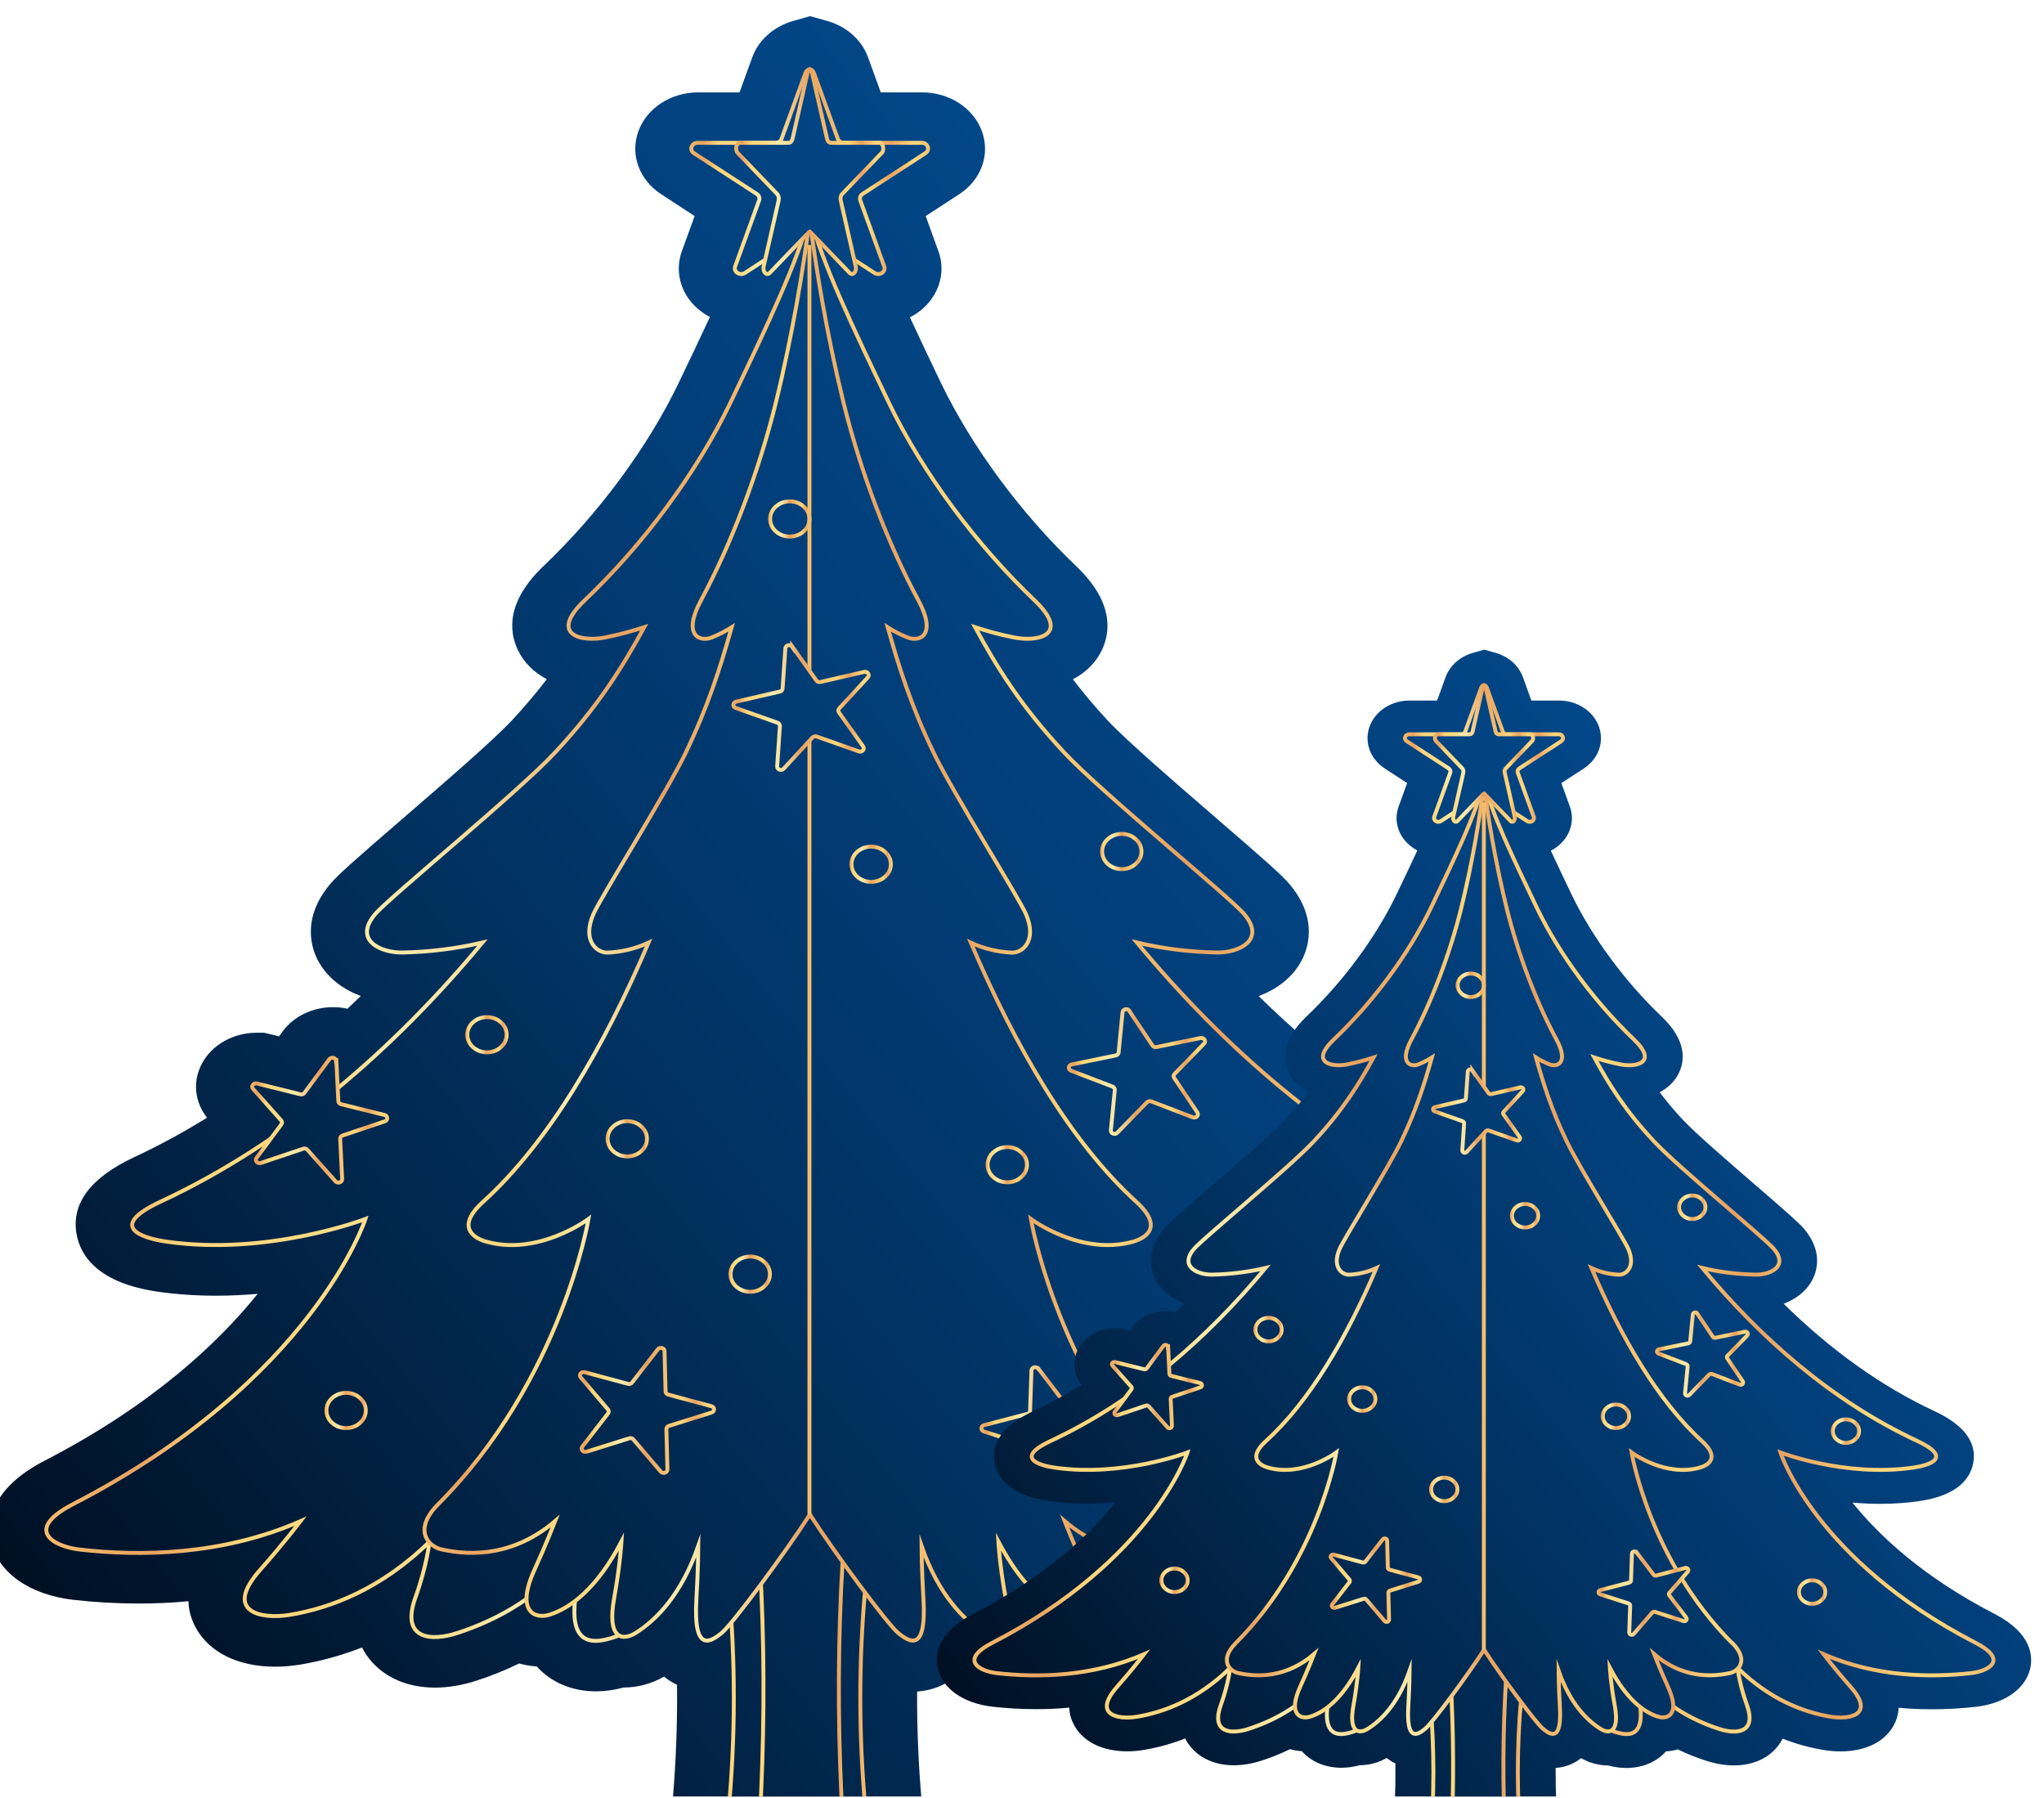 <svg width="307" height="270" viewBox="0 0 307 270" fill="none" xmlns="http://www.w3.org/2000/svg">
<g clip-path="url(#clip0_2028_7342)">
<g filter="url(#filter0_d_2028_7342)">
<path d="M104.888 293.272H98.49L100.107 284.453C102.158 273.238 103.115 261.837 102.993 250.42C102.297 250.093 101.637 249.673 101.046 249.191C99.151 250.264 97.082 250.824 95.013 250.824H94.995C93.517 251.213 92.161 251.4 90.805 251.4C87.519 251.4 84.529 250.249 82.408 248.164C82.251 248.009 82.078 247.838 81.939 247.667C81.017 247.604 80.13 247.449 79.278 247.216C77.227 248.211 75.088 249.082 72.863 249.798C70.742 250.482 68.638 250.84 66.639 250.84C62.553 250.84 59.093 249.347 56.885 246.656C56.416 246.065 55.998 245.458 55.686 244.805C52.678 245.987 49.548 246.858 46.367 247.387C45.115 247.589 43.863 247.698 42.646 247.698C37.065 247.698 32.701 245.551 30.684 241.787C30.111 240.729 29.659 239.423 29.607 237.867C27.155 238.101 24.669 238.21 22.113 238.21C18.879 238.21 15.559 238.023 12.255 237.65C5.701 236.872 1.024 233.559 -0.002 228.97C-0.61 226.264 -0.367 221.069 8.031 216.745C24.13 208.439 34.057 199.09 40.003 191.702C38.004 191.873 35.918 191.982 33.762 191.982C30.754 191.982 27.799 191.78 24.999 191.375C15.976 190.069 13.403 185.962 12.812 182.774C11.977 178.154 14.881 174.25 21.47 171.17C25.138 169.459 28.79 167.484 32.406 165.244C30.511 162.849 30.215 159.753 31.658 157.078C33.153 154.294 36.352 152.489 39.812 152.489H40.96L42.229 152.785L43.22 153.034L43.776 152.272C45.445 150.001 48.279 148.648 51.322 148.648C52.069 148.648 52.8 148.725 53.495 148.881C54.156 148.243 54.816 147.605 55.494 146.968C52.939 146.019 50.592 144.37 49.166 141.819C48.192 140.093 46.436 135.488 50.887 130.169C52.069 128.753 54.642 126.498 61.684 120.416C67.769 115.159 75.349 108.626 78.235 105.531C80.217 103.4 81.921 101.362 83.434 99.387C81.504 98.376 80.009 96.898 79.105 95.047C77.748 92.232 77.314 87.752 82.982 82.355C91.257 74.484 98.646 64.467 103.236 54.901C104.818 51.588 106.435 48.228 107.931 44.993C106.818 44.402 105.844 43.624 105.062 42.675C103.288 40.498 102.784 37.667 103.723 35.1L105.636 29.828L100.628 26.561C97.308 24.399 95.917 20.604 97.186 17.104C98.455 13.604 102.071 11.256 106.175 11.256H112.381L114.294 5.983C115.25 3.37 117.545 1.348 120.448 0.523L122.987 -0.192L125.525 0.523C128.446 1.332 130.741 3.385 131.68 5.983L133.592 11.256H139.799C143.902 11.256 147.518 13.604 148.788 17.104C150.057 20.604 148.683 24.399 145.363 26.561L140.338 29.828L142.25 35.1C143.189 37.667 142.685 40.498 140.912 42.675C140.129 43.655 139.121 44.449 137.974 45.04C139.434 48.197 141.016 51.526 142.65 54.932C147.258 64.483 154.647 74.5 162.905 82.37C168.573 87.768 168.138 92.247 166.782 95.063C165.895 96.914 164.383 98.391 162.453 99.402C163.966 101.393 165.652 103.415 167.634 105.546C170.503 108.626 178.1 115.174 184.186 120.432C191.227 126.514 193.8 128.769 195 130.184C199.45 135.489 197.677 140.093 196.703 141.819C195.278 144.386 192.913 146.019 190.358 146.983C201.085 157.529 212.473 165.648 224.365 171.186C230.971 174.281 233.875 178.185 233.023 182.805C232.432 186.009 229.859 190.1 220.835 191.407C218.019 191.811 215.08 192.013 212.073 192.013C209.934 192.013 207.848 191.904 205.848 191.733C211.777 199.121 221.704 208.47 237.821 216.776C246.219 221.115 246.462 226.295 245.854 229.017C244.828 233.606 240.151 236.919 233.649 237.681C230.293 238.054 226.972 238.241 223.739 238.241C221.183 238.241 218.679 238.132 216.228 237.899C216.176 239.438 215.724 240.761 215.15 241.818C213.133 245.567 208.769 247.713 203.188 247.713C201.971 247.713 200.72 247.62 199.485 247.418C196.251 246.889 193.122 246.033 190.132 244.851C189.801 245.489 189.419 246.096 188.949 246.671C186.741 249.378 183.281 250.871 179.196 250.871C177.196 250.871 175.093 250.513 172.954 249.829C170.729 249.113 168.59 248.258 166.539 247.262C165.704 247.511 164.818 247.667 163.879 247.713C163.722 247.884 163.566 248.04 163.409 248.211C161.288 250.295 158.298 251.446 155.012 251.446C153.656 251.446 152.282 251.26 150.822 250.871H150.804C148.735 250.871 146.667 250.311 144.771 249.238C143.172 250.529 141.19 251.291 139.051 251.431C138.999 262.474 139.973 273.549 141.972 284.5L143.589 293.319H138.408L139.017 299.012L121.665 293.77L104.314 299.012L104.923 293.319L104.888 293.272Z" fill="url(#paint0_linear_2028_7342)"/>
<path d="M233.544 223.309C197.399 204.674 189.592 180.456 189.592 180.456C189.592 180.456 204.162 186.056 219.444 183.863C222.904 183.365 228.606 181.732 220.4 177.874C201.224 168.946 185.107 154.698 172.015 138.941C176.188 139.921 180.273 140.357 183.942 140.435C187.123 140.528 191.505 138.693 188.149 134.695C186.115 132.253 166.66 116.372 161.062 110.368C154.646 103.478 151.03 97.66 147.709 91.578C149.344 92.107 151.274 92.652 153.482 93.103C157.115 93.865 162.122 92.76 156.646 87.55C147.901 79.213 139.868 68.449 134.774 57.903C130.15 48.197 126.064 39.642 123.96 33.249L128.933 38.413C129.402 38.911 130.045 38.242 129.854 37.449L129.628 36.469L132.618 38.413C133.383 38.911 134.392 38.242 134.096 37.449L130.497 27.526C130.376 27.168 130.497 26.779 130.845 26.561L140.286 20.433C141.051 19.935 140.651 18.877 139.712 18.877H128.046C127.629 18.877 127.263 18.644 127.124 18.286L123.525 8.362C123.421 8.067 123.178 7.88 122.9 7.802C122.621 7.88 122.378 8.067 122.274 8.362L118.675 18.286C118.553 18.644 118.171 18.877 117.753 18.877H106.087C105.148 18.877 104.766 19.951 105.514 20.433L114.954 26.561C115.285 26.779 115.441 27.168 115.302 27.526L111.703 37.449C111.407 38.242 112.433 38.911 113.181 38.413L116.171 36.469L115.945 37.449C115.771 38.242 116.397 38.911 116.867 38.413L121.7 33.389C119.561 39.767 115.528 48.275 110.921 57.919C105.844 68.48 97.812 79.228 89.049 87.565C83.573 92.792 88.597 93.88 92.231 93.118C94.421 92.683 96.369 92.123 98.003 91.594C94.7 97.676 91.066 103.493 84.633 110.384C79.052 116.388 59.597 132.253 57.563 134.711C54.225 138.708 58.606 140.544 61.77 140.45C65.439 140.372 69.507 139.953 73.697 138.957C67.212 146.765 59.962 154.216 51.982 160.811L51.773 156.705C51.756 156.222 51.043 156.051 50.748 156.456L47.01 161.511C46.871 161.698 46.627 161.775 46.401 161.713L39.882 160.095C39.36 159.971 38.96 160.515 39.29 160.889L43.515 165.633C43.672 165.804 43.672 166.037 43.55 166.224L41.968 168.37C36.7 171.963 31.171 175.168 25.347 177.89C17.106 181.747 22.826 183.38 26.286 183.878C41.568 186.087 56.155 180.472 56.155 180.472C56.155 180.472 48.348 204.69 12.203 223.324C4.814 227.135 9.23 229.639 13.246 230.121C22.287 231.132 34.631 231.023 46.401 225.859C46.401 225.859 43.88 229.188 40.351 233.17C34.753 239.47 40.455 240.636 44.749 239.936C50.782 238.941 58.398 236.125 65.682 229.033C65.7 229.064 65.734 229.095 65.752 229.11C65.647 229.872 65.161 233.139 63.666 237.307C61.37 243.716 66.186 243.871 69.907 242.658C73.124 241.616 76.792 239.983 80.287 237.525C80.287 239.983 82.199 240.418 83.746 239.921C84.946 239.532 86.25 238.878 87.623 237.821C86.911 244.742 90.614 244.369 94.143 243.031C94.839 243.467 95.812 243.203 96.664 242.658C99.602 240.807 103.271 237.167 105.844 230.168C105.913 230.075 106 229.981 106.07 229.888C106.07 230.759 106 233.699 105.774 237.712C105.34 245.427 107.687 244.26 109.634 242.627C109.93 242.378 110.434 241.834 111.077 241.056C111.999 255.942 111.147 270.812 108.434 285.697H114.154C114.085 286.475 114.015 287.268 113.928 288.03L121.578 285.728L129.228 288.03C129.141 287.253 129.089 286.475 129.002 285.697H133.505C130.515 269.349 129.75 253.002 131.158 236.654C133.418 239.641 135.331 242.036 136.043 242.627C137.991 244.26 140.338 245.427 139.903 237.712C139.677 233.699 139.625 230.759 139.608 229.888C139.677 229.981 139.764 230.075 139.834 230.168C142.407 237.183 146.075 240.823 149.013 242.674C149.865 243.218 150.839 243.482 151.534 243.047C155.064 244.4 158.767 244.758 158.054 237.836C159.428 238.91 160.749 239.563 161.949 239.936C163.496 240.434 165.391 239.998 165.408 237.556C168.903 240.014 172.571 241.632 175.788 242.674C179.526 243.887 184.342 243.731 182.047 237.323C180.534 233.123 180.047 229.841 179.96 229.11C179.978 229.079 179.995 229.064 180.03 229.033C187.315 236.125 194.912 238.941 200.945 239.936C205.257 240.636 210.942 239.485 205.344 233.17C201.815 229.188 199.311 225.859 199.311 225.859C211.099 231.023 223.443 231.148 232.466 230.121C236.482 229.655 240.881 227.15 233.509 223.324L233.544 223.309Z" fill="url(#paint1_linear_2028_7342)"/>
<path d="M108.469 285.682H133.557C129.523 263.564 129.506 241.461 133.505 219.343H108.538C112.537 241.461 112.52 263.564 108.486 285.682H108.469Z" fill="url(#paint2_linear_2028_7342)" stroke="url(#paint3_linear_2028_7342)" stroke-width="0.589" stroke-miterlimit="10"/>
<path d="M121.631 285.713L129.28 288.015C126.899 265.897 126.533 241.461 128.898 219.343H114.381C116.745 241.461 116.38 265.897 113.998 288.015L121.648 285.713H121.631Z" fill="url(#paint4_linear_2028_7342)" stroke="url(#paint5_linear_2028_7342)" stroke-width="0.589" stroke-miterlimit="10"/>
<path d="M232.518 230.106C223.478 231.117 211.134 231.008 199.363 225.844C199.363 225.844 201.867 229.172 205.396 233.154C210.995 239.454 205.309 240.62 200.998 239.92C194.93 238.925 187.315 236.094 179.995 228.939C179.995 228.939 180.378 232.532 182.099 237.307C184.394 243.716 179.561 243.871 175.84 242.658C169.964 240.76 162.557 236.996 157.533 229.577C157.533 229.577 157.585 232.905 158.106 237.712C158.958 245.427 154.403 244.26 150.596 242.627C147.588 241.336 132.532 219.155 124.517 212.498H121.283C113.251 219.155 98.212 241.336 95.204 242.627C91.396 244.245 86.824 245.427 87.676 237.712C88.215 232.905 88.249 229.577 88.249 229.577C83.225 236.996 75.819 240.76 69.942 242.658C66.204 243.871 61.406 243.716 63.7 237.307C65.422 232.532 65.804 228.939 65.804 228.939C58.485 236.094 50.852 238.925 44.785 239.92C40.49 240.62 34.788 239.469 40.386 233.154C43.915 229.172 46.436 225.844 46.436 225.844C34.648 231.008 22.304 231.132 13.281 230.106C9.265 229.639 4.866 227.135 12.238 223.308C48.366 204.674 56.19 180.456 56.19 180.456C56.19 180.456 41.603 186.056 26.32 183.862C22.878 183.365 17.158 181.731 25.382 177.874C44.541 168.946 60.675 154.698 73.767 138.941C69.594 139.921 65.509 140.357 61.84 140.435C58.658 140.528 54.277 138.693 57.633 134.695C59.667 132.253 79.122 116.372 84.703 110.368C91.118 103.477 94.752 97.66 98.073 91.578C96.438 92.107 94.491 92.651 92.3 93.103C88.667 93.865 83.642 92.76 89.119 87.55C97.881 79.213 105.914 68.449 110.99 57.903C116.45 46.486 121.144 36.625 122.778 30.045H123.056C124.673 36.625 129.367 46.486 134.827 57.903C139.921 68.465 147.953 79.213 156.698 87.55C162.175 92.776 157.168 93.865 153.534 93.103C151.326 92.667 149.396 92.107 147.762 91.578C151.065 97.66 154.681 103.477 161.114 110.368C166.695 116.372 186.167 132.237 188.202 134.695C191.54 138.693 187.158 140.528 183.994 140.435C180.326 140.357 176.257 139.937 172.067 138.941C185.142 154.698 201.276 168.946 220.453 177.874C228.676 181.731 222.974 183.365 219.496 183.862C204.214 186.071 189.645 180.456 189.645 180.456C189.645 180.456 197.434 204.674 233.596 223.308C240.985 227.119 236.569 229.623 232.553 230.106H232.518Z" fill="url(#paint6_linear_2028_7342)" stroke="url(#paint7_linear_2028_7342)" stroke-width="0.589" stroke-miterlimit="10"/>
<path d="M178.726 223.308C160.158 204.674 156.142 180.456 156.142 180.456C156.142 180.456 163.635 186.071 171.494 183.862C173.267 183.365 176.205 181.732 171.981 177.89C162.14 168.946 153.847 154.714 147.119 138.957C149.257 139.952 151.361 140.357 153.239 140.45C154.873 140.528 157.116 138.693 155.412 134.695C154.369 132.253 144.372 116.372 141.503 110.368C138.2 103.477 136.339 97.66 134.636 91.594C135.47 92.123 136.478 92.667 137.609 93.118C139.469 93.865 142.059 92.776 139.243 87.55C134.74 79.213 130.619 68.465 128.011 57.903C125.421 47.342 123.891 37.682 123.022 31.087V29.516C122.987 29.765 122.952 30.045 122.917 30.31C122.883 30.045 122.848 29.765 122.813 29.516V31.087C121.944 37.682 120.414 47.342 117.823 57.903C115.215 68.465 111.077 79.213 106.592 87.55C103.775 92.776 106.348 93.865 108.226 93.118C109.356 92.667 110.347 92.123 111.199 91.594C109.495 97.66 107.635 103.477 104.332 110.368C101.463 116.372 91.466 132.253 90.423 134.695C88.702 138.693 90.962 140.528 92.596 140.45C94.474 140.357 96.578 139.952 98.716 138.957C92.005 154.714 83.712 168.946 73.854 177.89C69.629 181.732 72.567 183.365 74.341 183.862C82.199 186.071 89.693 180.456 89.693 180.456C89.693 180.456 85.677 204.674 67.108 223.308C63.318 227.119 65.578 229.639 67.647 230.09C72.289 231.117 78.635 230.992 84.686 225.828C84.686 225.828 83.399 229.157 81.591 233.123C78.705 239.438 81.643 240.589 83.851 239.889C86.963 238.894 90.892 236.063 94.648 228.908C94.648 228.908 94.439 232.501 93.57 237.276C92.388 243.685 94.874 243.825 96.786 242.627C99.811 240.729 103.619 236.965 106.192 229.546C106.192 229.546 106.175 232.859 105.896 237.665C105.462 245.38 107.809 244.214 109.756 242.58C111.356 241.243 119.127 230.759 122.952 224.848C126.777 230.759 134.566 241.243 136.148 242.58C138.095 244.214 140.442 245.38 140.008 237.665C139.73 232.859 139.712 229.546 139.712 229.546C142.285 236.965 146.093 240.714 149.118 242.627C151.031 243.84 153.517 243.685 152.334 237.276C151.448 232.501 151.257 228.908 151.257 228.908C155.012 236.047 158.941 238.894 162.053 239.889C164.261 240.589 167.199 239.438 164.313 233.123C162.505 229.157 161.219 225.828 161.219 225.828C167.269 230.992 173.615 231.117 178.257 230.09C180.326 229.639 182.586 227.119 178.796 223.308H178.726Z" fill="url(#paint8_linear_2028_7342)" stroke="url(#paint9_linear_2028_7342)" stroke-width="0.589" stroke-miterlimit="10"/>
<path d="M51.825 156.705L52.121 162.756C52.121 162.973 52.295 163.16 52.538 163.222L59.058 164.84C59.58 164.964 59.614 165.618 59.11 165.789L52.764 167.92C52.538 167.997 52.382 168.2 52.399 168.417L52.695 174.468C52.712 174.95 52.034 175.184 51.704 174.81L47.479 170.066C47.322 169.895 47.079 169.833 46.836 169.911L40.49 172.042C39.986 172.213 39.534 171.699 39.829 171.295L43.567 166.24C43.706 166.053 43.689 165.82 43.532 165.649L39.308 160.905C38.977 160.531 39.377 159.987 39.899 160.111L46.419 161.729C46.645 161.791 46.905 161.698 47.027 161.527L50.765 156.472C51.06 156.067 51.773 156.238 51.791 156.721L51.825 156.705Z" fill="url(#paint10_linear_2028_7342)" stroke="url(#paint11_linear_2028_7342)" stroke-width="0.589" stroke-miterlimit="10"/>
<path d="M157.271 202.932L161.079 207.94C161.218 208.127 161.461 208.205 161.705 208.142L168.207 206.447C168.729 206.307 169.146 206.851 168.816 207.24L164.661 212.031C164.504 212.202 164.504 212.435 164.643 212.622L168.451 217.631C168.764 218.035 168.312 218.548 167.79 218.377L161.409 216.324C161.183 216.246 160.923 216.324 160.783 216.495L156.628 221.286C156.298 221.675 155.602 221.441 155.62 220.959L155.828 214.909C155.828 214.691 155.689 214.489 155.463 214.426L149.083 212.373C148.578 212.202 148.596 211.549 149.117 211.424L155.62 209.729C155.846 209.667 156.02 209.48 156.02 209.262L156.228 203.212C156.228 202.73 156.941 202.543 157.254 202.947L157.271 202.932Z" fill="url(#paint12_linear_2028_7342)" stroke="url(#paint13_linear_2028_7342)" stroke-width="0.589" stroke-miterlimit="10"/>
<path d="M170.92 149.207L174.397 154.402C174.519 154.589 174.762 154.682 175.006 154.636L181.612 153.282C182.134 153.174 182.517 153.734 182.169 154.107L177.718 158.68C177.562 158.851 177.527 159.084 177.666 159.271L181.143 164.466C181.421 164.886 180.934 165.368 180.448 165.182L174.223 162.802C173.997 162.724 173.737 162.771 173.58 162.926L169.129 167.499C168.764 167.872 168.104 167.608 168.156 167.126L168.747 161.091C168.764 160.873 168.625 160.671 168.416 160.577L162.192 158.198C161.688 158.011 161.758 157.358 162.279 157.249L168.886 155.896C169.129 155.849 169.303 155.662 169.321 155.444L169.912 149.409C169.964 148.927 170.677 148.772 170.955 149.192L170.92 149.207Z" fill="url(#paint14_linear_2028_7342)" stroke="url(#paint15_linear_2028_7342)" stroke-width="0.589" stroke-miterlimit="10"/>
<path d="M101.115 200.319L101.271 206.37C101.271 206.588 101.445 206.774 101.671 206.836L108.156 208.579C108.677 208.719 108.695 209.372 108.173 209.527L101.775 211.534C101.549 211.612 101.393 211.798 101.393 212.016L101.549 218.082C101.549 218.565 100.871 218.782 100.541 218.393L96.438 213.572C96.299 213.4 96.038 213.323 95.812 213.4L89.414 215.407C88.91 215.563 88.457 215.049 88.77 214.645L92.63 209.667C92.769 209.496 92.769 209.247 92.63 209.076L88.527 204.254C88.197 203.866 88.614 203.337 89.136 203.477L95.621 205.219C95.847 205.281 96.107 205.203 96.246 205.017L100.106 200.039C100.419 199.635 101.115 199.821 101.132 200.319H101.115Z" fill="url(#paint16_linear_2028_7342)" stroke="url(#paint17_linear_2028_7342)" stroke-width="0.589" stroke-miterlimit="10"/>
<path d="M116.936 188.746C116.936 190.208 115.615 191.391 113.981 191.391C112.346 191.391 111.025 190.208 111.025 188.746C111.025 187.284 112.346 186.102 113.981 186.102C115.615 186.102 116.936 187.284 116.936 188.746Z" stroke="url(#paint18_linear_2028_7342)" stroke-width="0.589" stroke-miterlimit="10"/>
<path d="M152.595 174.95C154.227 174.95 155.55 173.766 155.55 172.306C155.55 170.846 154.227 169.662 152.595 169.662C150.962 169.662 149.639 170.846 149.639 172.306C149.639 173.766 150.962 174.95 152.595 174.95Z" stroke="url(#paint19_linear_2028_7342)" stroke-width="0.589" stroke-miterlimit="10"/>
<path d="M207.327 175.65C207.327 177.112 206.005 178.294 204.371 178.294C202.737 178.294 201.415 177.112 201.415 175.65C201.415 174.188 202.737 173.006 204.371 173.006C206.005 173.006 207.327 174.188 207.327 175.65Z" stroke="url(#paint20_linear_2028_7342)" stroke-width="0.589" stroke-miterlimit="10"/>
<path d="M98.473 168.417C98.473 169.879 97.151 171.061 95.517 171.061C93.883 171.061 92.562 169.879 92.562 168.417C92.562 166.955 93.883 165.773 95.517 165.773C97.151 165.773 98.473 166.955 98.473 168.417Z" stroke="url(#paint21_linear_2028_7342)" stroke-width="0.589" stroke-miterlimit="10"/>
<path d="M77.4 152.785C77.4 154.247 76.079 155.429 74.445 155.429C72.81 155.429 71.489 154.247 71.489 152.785C71.489 151.323 72.81 150.141 74.445 150.141C76.079 150.141 77.4 151.323 77.4 152.785Z" stroke="url(#paint22_linear_2028_7342)" stroke-width="0.589" stroke-miterlimit="10"/>
<path d="M172.745 125.269C172.745 126.732 171.424 127.914 169.79 127.914C168.155 127.914 166.834 126.732 166.834 125.269C166.834 123.807 168.155 122.625 169.79 122.625C171.424 122.625 172.745 123.807 172.745 125.269Z" stroke="url(#paint23_linear_2028_7342)" stroke-width="0.589" stroke-miterlimit="10"/>
<path d="M199.694 211.86C199.694 213.322 198.372 214.504 196.738 214.504C195.104 214.504 193.783 213.322 193.783 211.86C193.783 210.398 195.104 209.216 196.738 209.216C198.372 209.216 199.694 210.398 199.694 211.86Z" stroke="url(#paint24_linear_2028_7342)" stroke-width="0.589" stroke-miterlimit="10"/>
<path d="M135.105 127.183C135.105 128.645 133.784 129.827 132.149 129.827C130.515 129.827 129.194 128.645 129.194 127.183C129.194 125.72 130.515 124.538 132.149 124.538C133.784 124.538 135.105 125.72 135.105 127.183Z" stroke="url(#paint25_linear_2028_7342)" stroke-width="0.589" stroke-miterlimit="10"/>
<path d="M56.242 209.216C56.242 210.678 54.92 211.861 53.286 211.861C51.652 211.861 50.33 210.678 50.33 209.216C50.33 207.754 51.652 206.572 53.286 206.572C54.92 206.572 56.242 207.754 56.242 209.216Z" stroke="url(#paint26_linear_2028_7342)" stroke-width="0.589" stroke-miterlimit="10"/>
<path d="M119.926 77.968C121.559 77.968 122.882 76.784 122.882 75.324C122.882 73.864 121.559 72.68 119.926 72.68C118.294 72.68 116.971 73.864 116.971 75.324C116.971 76.784 118.294 77.968 119.926 77.968Z" stroke="url(#paint27_linear_2028_7342)" stroke-width="0.589" stroke-miterlimit="10"/>
<path d="M140.303 20.386C141.068 19.888 140.668 18.831 139.729 18.831H128.063C127.646 18.831 127.281 18.597 127.142 18.239L123.543 8.316C123.438 8.02 123.195 7.834 122.917 7.756C122.639 7.834 122.395 8.02 122.291 8.316L118.692 18.239C118.57 18.597 118.188 18.831 117.771 18.831H106.105C105.166 18.831 104.783 19.904 105.531 20.386L114.971 26.514C115.302 26.732 115.458 27.121 115.319 27.479L111.72 37.403C111.425 38.196 112.45 38.865 113.198 38.367L122.639 32.239C122.639 32.239 122.812 32.145 122.917 32.114C123.004 32.145 123.108 32.176 123.195 32.239L132.636 38.367C133.401 38.865 134.409 38.196 134.113 37.403L130.514 27.479C130.393 27.121 130.514 26.732 130.862 26.514L140.303 20.386Z" fill="url(#paint28_linear_2028_7342)" stroke="url(#paint29_linear_2028_7342)" stroke-width="0.589" stroke-miterlimit="10"/>
<path d="M133.731 20.386C134.201 19.888 133.957 18.831 133.384 18.831H126.099C125.838 18.831 125.612 18.597 125.525 18.239L123.265 8.316C123.213 8.098 123.109 7.958 122.987 7.849C122.987 7.849 122.952 7.787 122.935 7.803C122.917 7.803 122.883 7.849 122.883 7.849C122.761 7.943 122.657 8.083 122.604 8.316L120.344 18.239C120.257 18.597 120.031 18.831 119.77 18.831H112.486C111.895 18.831 111.651 19.904 112.138 20.386L118.032 26.515C118.241 26.732 118.327 27.121 118.258 27.479L115.998 37.403C115.824 38.196 116.45 38.865 116.919 38.367L122.813 32.239C122.813 32.239 122.883 32.176 122.917 32.161C122.952 32.192 122.987 32.207 123.022 32.239L128.916 38.367C129.385 38.865 130.028 38.196 129.837 37.403L127.577 27.479C127.49 27.121 127.577 26.732 127.803 26.515L133.697 20.386H133.731Z" fill="url(#paint30_linear_2028_7342)" stroke="url(#paint31_linear_2028_7342)" stroke-width="0.589" stroke-miterlimit="10"/>
<path d="M122.882 224.879V34.182" stroke="url(#paint32_linear_2028_7342)" stroke-width="0.589" stroke-miterlimit="10"/>
<path d="M120.292 94.472L123.925 99.589C124.047 99.776 124.308 99.853 124.534 99.807L131.088 98.298C131.61 98.174 132.01 98.734 131.662 99.107L127.35 103.789C127.194 103.96 127.176 104.193 127.316 104.38L130.949 109.497C131.245 109.902 130.775 110.415 130.271 110.228L123.977 108.004C123.751 107.926 123.491 107.988 123.334 108.144L119.022 112.826C118.675 113.199 117.997 112.966 118.031 112.484L118.449 106.433C118.449 106.215 118.327 106.013 118.101 105.935L111.807 103.711C111.303 103.54 111.355 102.887 111.877 102.762L118.431 101.253C118.675 101.207 118.831 101.02 118.849 100.802L119.266 94.752C119.301 94.269 120.013 94.098 120.292 94.518V94.472Z" fill="url(#paint33_linear_2028_7342)" stroke="url(#paint34_linear_2028_7342)" stroke-width="0.589" stroke-miterlimit="10"/>
</g>
<g filter="url(#filter1_d_2028_7342)">
<path d="M212.154 290.826H207.883L208.962 284.939C210.332 277.454 210.97 269.844 210.889 262.224C210.425 262.006 209.984 261.726 209.589 261.404C208.324 262.121 206.943 262.494 205.562 262.494H205.551C204.564 262.754 203.659 262.878 202.754 262.878C200.561 262.878 198.565 262.11 197.149 260.719C197.045 260.615 196.929 260.501 196.836 260.387C196.221 260.345 195.629 260.241 195.061 260.086C193.691 260.75 192.264 261.332 190.779 261.809C189.363 262.266 187.959 262.505 186.624 262.505C183.897 262.505 181.588 261.508 180.114 259.712C179.801 259.317 179.523 258.913 179.314 258.477C177.306 259.266 175.217 259.847 173.094 260.2C172.258 260.335 171.423 260.408 170.611 260.408C166.886 260.408 163.973 258.975 162.627 256.462C162.244 255.757 161.942 254.884 161.907 253.846C160.271 254.002 158.612 254.075 156.906 254.075C154.748 254.075 152.531 253.95 150.326 253.701C145.952 253.182 142.83 250.971 142.145 247.908C141.739 246.102 141.902 242.634 147.507 239.748C158.252 234.204 164.878 227.965 168.847 223.033C167.512 223.148 166.12 223.22 164.681 223.22C162.673 223.22 160.701 223.085 158.832 222.815C152.81 221.943 151.092 219.203 150.698 217.074C150.141 213.991 152.079 211.385 156.477 209.33C158.925 208.188 161.362 206.869 163.776 205.374C162.511 203.775 162.314 201.709 163.277 199.924C164.275 198.065 166.41 196.861 168.719 196.861H169.485L170.332 197.058L170.993 197.225L171.365 196.716C172.479 195.2 174.37 194.297 176.401 194.297C176.9 194.297 177.387 194.349 177.852 194.453C178.292 194.027 178.733 193.601 179.186 193.176C177.48 192.542 175.914 191.442 174.962 189.739C174.312 188.587 173.14 185.514 176.111 181.963C176.9 181.019 178.617 179.513 183.317 175.454C187.379 171.945 192.438 167.585 194.364 165.519C195.687 164.096 196.824 162.736 197.834 161.418C196.546 160.743 195.548 159.757 194.945 158.522C194.039 156.642 193.749 153.652 197.532 150.05C203.056 144.797 207.988 138.111 211.051 131.726C212.107 129.515 213.186 127.273 214.184 125.113C213.442 124.719 212.792 124.2 212.27 123.566C211.086 122.113 210.749 120.223 211.376 118.51L212.653 114.991L209.311 112.811C207.094 111.368 206.166 108.835 207.013 106.499C207.86 104.163 210.274 102.595 213.012 102.595H217.155L218.431 99.076C219.07 97.332 220.601 95.982 222.539 95.432L224.234 94.954L225.928 95.432C227.877 95.972 229.409 97.342 230.036 99.076L231.312 102.595H235.455C238.193 102.595 240.607 104.163 241.454 106.499C242.301 108.835 241.385 111.368 239.168 112.811L235.815 114.991L237.091 118.51C237.718 120.223 237.381 122.113 236.197 123.566C235.675 124.22 235.002 124.75 234.236 125.144C235.211 127.252 236.267 129.474 237.358 131.747C240.433 138.121 245.365 144.807 250.877 150.06C254.66 153.663 254.37 156.653 253.465 158.532C252.873 159.767 251.863 160.754 250.575 161.428C251.585 162.757 252.71 164.107 254.033 165.529C255.948 167.585 261.019 171.955 265.08 175.464C269.78 179.524 271.497 181.029 272.298 181.974C275.269 185.514 274.085 188.587 273.435 189.739C272.484 191.452 270.906 192.542 269.2 193.186C276.36 200.225 283.96 205.644 291.898 209.34C296.307 211.406 298.245 214.012 297.677 217.095C297.282 219.234 295.565 221.964 289.542 222.836C287.662 223.106 285.701 223.241 283.693 223.241C282.266 223.241 280.874 223.168 279.539 223.054C283.496 227.985 290.122 234.225 300.879 239.769C306.484 242.665 306.647 246.122 306.24 247.939C305.556 251.002 302.434 253.213 298.094 253.722C295.855 253.971 293.638 254.095 291.48 254.095C289.774 254.095 288.103 254.023 286.467 253.867C286.432 254.895 286.13 255.777 285.747 256.483C284.401 258.985 281.489 260.418 277.764 260.418C276.951 260.418 276.116 260.356 275.292 260.221C273.134 259.868 271.045 259.297 269.049 258.508C268.828 258.933 268.573 259.338 268.26 259.722C266.786 261.529 264.477 262.525 261.75 262.525C260.415 262.525 259.011 262.287 257.584 261.83C256.099 261.352 254.671 260.781 253.302 260.117C252.745 260.283 252.153 260.387 251.527 260.418C251.422 260.532 251.318 260.636 251.213 260.75C249.798 262.141 247.802 262.91 245.608 262.91C244.703 262.91 243.787 262.785 242.812 262.525H242.8C241.419 262.525 240.038 262.152 238.774 261.435C237.706 262.297 236.383 262.806 234.956 262.899C234.921 270.27 235.559 277.662 236.905 284.971L237.985 290.857H234.526L234.933 294.657L223.352 291.158L211.771 294.657L212.177 290.857L212.154 290.826Z" fill="url(#paint35_linear_2028_7342)"/>
<path d="M298.036 244.14C273.911 231.702 268.701 215.538 268.701 215.538C268.701 215.538 278.425 219.275 288.625 217.812C290.934 217.479 294.741 216.389 289.263 213.815C276.464 207.855 265.695 198.346 256.969 187.829C259.754 188.483 262.481 188.774 264.929 188.826C267.053 188.888 269.977 187.663 267.738 184.995C266.38 183.365 253.395 172.765 249.658 168.758C245.376 164.159 242.963 160.276 240.746 156.217C241.837 156.57 243.125 156.933 244.599 157.234C247.024 157.743 250.366 157.006 246.711 153.528C240.874 147.963 235.513 140.779 232.113 133.74C229.026 127.262 226.299 121.552 224.895 117.285L228.214 120.732C228.527 121.064 228.956 120.618 228.829 120.089L228.678 119.434L230.674 120.732C231.184 121.064 231.857 120.618 231.66 120.089L229.258 113.465C229.177 113.226 229.258 112.967 229.49 112.821L235.791 108.731C236.302 108.399 236.035 107.693 235.408 107.693H227.622C227.343 107.693 227.1 107.527 227.007 107.298L224.605 100.675C224.535 100.478 224.373 100.353 224.187 100.301C224.001 100.353 223.839 100.478 223.769 100.675L221.367 107.298C221.286 107.537 221.031 107.693 220.752 107.693H212.966C212.339 107.693 212.084 108.409 212.583 108.731L218.884 112.821C219.104 112.967 219.209 113.226 219.116 113.465L216.714 120.089C216.517 120.618 217.201 121.064 217.7 120.732L219.696 119.434L219.545 120.089C219.429 120.618 219.847 121.064 220.16 120.732L223.386 117.379C221.959 121.635 219.267 127.314 216.192 133.751C212.803 140.8 207.442 147.974 201.594 153.538C197.938 157.027 201.292 157.753 203.717 157.245C205.179 156.954 206.479 156.591 207.57 156.227C205.365 160.287 202.94 164.169 198.646 168.768C194.921 172.776 181.936 183.365 180.578 185.005C178.35 187.673 181.275 188.898 183.387 188.836C185.835 188.784 188.551 188.504 191.347 187.84C187.019 193.051 182.18 198.024 176.854 202.426L176.714 199.685C176.703 199.363 176.227 199.249 176.03 199.519L173.535 202.893C173.442 203.018 173.279 203.069 173.129 203.028L168.777 201.948C168.429 201.865 168.162 202.229 168.382 202.478L171.202 205.644C171.307 205.758 171.307 205.914 171.225 206.039L170.169 207.471C166.653 209.87 162.963 212.008 159.076 213.825C153.575 216.4 157.393 217.49 159.702 217.822C169.903 219.296 179.639 215.548 179.639 215.548C179.639 215.548 174.428 231.713 150.303 244.15C145.371 246.693 148.319 248.365 150.999 248.687C157.034 249.362 165.273 249.289 173.129 245.842C173.129 245.842 171.446 248.064 169.09 250.722C165.354 254.926 169.16 255.705 172.026 255.238C176.053 254.573 181.135 252.694 185.998 247.96C186.009 247.981 186.032 248.001 186.044 248.012C185.974 248.521 185.649 250.701 184.652 253.483C183.12 257.76 186.334 257.864 188.817 257.054C190.964 256.359 193.413 255.269 195.745 253.628C195.745 255.269 197.022 255.559 198.054 255.227C198.855 254.968 199.725 254.532 200.642 253.826C200.166 258.445 202.638 258.196 204.994 257.303C205.458 257.594 206.108 257.418 206.676 257.054C208.637 255.819 211.086 253.39 212.803 248.718C212.85 248.656 212.908 248.593 212.954 248.531C212.954 249.112 212.908 251.074 212.757 253.753C212.467 258.902 214.033 258.124 215.333 257.034C215.53 256.867 215.867 256.504 216.296 255.985C216.911 265.92 216.343 275.845 214.532 285.781H218.35C218.304 286.3 218.257 286.829 218.199 287.338L223.305 285.801L228.411 287.338C228.353 286.819 228.318 286.3 228.26 285.781H231.266C229.27 274.869 228.759 263.958 229.699 253.047C231.208 255.04 232.484 256.639 232.96 257.034C234.26 258.124 235.826 258.902 235.536 253.753C235.385 251.074 235.35 249.112 235.339 248.531C235.385 248.593 235.443 248.656 235.49 248.718C237.207 253.4 239.655 255.829 241.617 257.065C242.185 257.428 242.835 257.605 243.299 257.314C245.655 258.217 248.127 258.456 247.651 253.836C248.567 254.552 249.449 254.988 250.25 255.238C251.283 255.57 252.548 255.279 252.559 253.649C254.892 255.289 257.34 256.369 259.487 257.065C261.982 257.874 265.196 257.771 263.665 253.493C262.655 250.69 262.33 248.5 262.272 248.012C262.284 247.991 262.295 247.981 262.318 247.96C267.181 252.694 272.252 254.573 276.278 255.238C279.156 255.705 282.951 254.936 279.214 250.722C276.859 248.064 275.188 245.842 275.188 245.842C283.055 249.289 291.294 249.372 297.317 248.687C299.997 248.375 302.933 246.704 298.013 244.15L298.036 244.14Z" fill="url(#paint36_linear_2028_7342)"/>
<path d="M214.555 285.76H231.3C228.608 270.997 228.597 256.244 231.266 241.482H214.602C217.271 256.244 217.259 270.997 214.567 285.76H214.555Z" fill="url(#paint37_linear_2028_7342)" stroke="url(#paint38_linear_2028_7342)" stroke-width="0.589" stroke-miterlimit="10"/>
<path d="M223.328 285.78L228.434 287.317C226.844 272.554 226.601 256.244 228.179 241.482H218.489C220.068 256.244 219.824 272.554 218.234 287.317L223.34 285.78H223.328Z" fill="url(#paint39_linear_2028_7342)" stroke="url(#paint40_linear_2028_7342)" stroke-width="0.589" stroke-miterlimit="10"/>
<path d="M297.34 248.666C291.306 249.341 283.067 249.268 275.211 245.821C275.211 245.821 276.882 248.043 279.237 250.701C282.974 254.905 279.179 255.684 276.302 255.217C272.252 254.552 267.169 252.663 262.284 247.887C262.284 247.887 262.539 250.285 263.688 253.473C265.22 257.75 261.994 257.854 259.51 257.044C255.588 255.777 250.645 253.265 247.291 248.313C247.291 248.313 247.326 250.535 247.674 253.743C248.243 258.892 245.202 258.113 242.661 257.023C240.653 256.162 230.604 241.357 225.255 236.914H223.096C217.735 241.357 207.697 256.162 205.69 257.023C203.149 258.103 200.097 258.892 200.665 253.743C201.025 250.535 201.048 248.313 201.048 248.313C197.695 253.265 192.751 255.777 188.829 257.044C186.334 257.854 183.131 257.75 184.663 253.473C185.812 250.285 186.067 247.887 186.067 247.887C181.182 252.663 176.088 254.552 172.038 255.217C169.172 255.684 165.365 254.916 169.102 250.701C171.458 248.043 173.14 245.821 173.14 245.821C165.273 249.268 157.034 249.351 151.011 248.666C148.33 248.354 145.395 246.683 150.315 244.129C174.428 231.692 179.65 215.528 179.65 215.528C179.65 215.528 169.914 219.265 159.714 217.801C157.416 217.469 153.599 216.379 159.087 213.804C171.875 207.845 182.644 198.335 191.382 187.819C188.597 188.473 185.87 188.764 183.421 188.815C181.298 188.878 178.374 187.653 180.613 184.985C181.971 183.355 194.956 172.755 198.681 168.748C202.963 164.149 205.388 160.266 207.605 156.206C206.514 156.559 205.214 156.923 203.752 157.224C201.327 157.733 197.973 156.995 201.628 153.518C207.477 147.953 212.838 140.769 216.227 133.73C219.87 126.11 223.003 119.528 224.094 115.136H224.28C225.359 119.528 228.492 126.11 232.136 133.73C235.536 140.779 240.897 147.953 246.734 153.518C250.389 157.006 247.047 157.733 244.622 157.224C243.148 156.933 241.86 156.57 240.769 156.206C242.974 160.266 245.388 164.149 249.681 168.748C253.406 172.755 266.403 183.344 267.761 184.985C269.989 187.653 267.065 188.878 264.953 188.815C262.504 188.764 259.789 188.483 256.992 187.819C265.718 198.335 276.487 207.845 289.287 213.804C294.775 216.379 290.969 217.469 288.648 217.801C278.448 219.275 268.724 215.528 268.724 215.528C268.724 215.528 273.923 231.692 298.059 244.129C302.991 246.673 300.044 248.344 297.363 248.666H297.34Z" fill="url(#paint41_linear_2028_7342)" stroke="url(#paint42_linear_2028_7342)" stroke-width="0.589" stroke-miterlimit="10"/>
<path d="M261.436 244.129C249.043 231.692 246.363 215.527 246.363 215.527C246.363 215.527 251.364 219.275 256.609 217.801C257.793 217.469 259.754 216.379 256.934 213.814C250.366 207.845 244.831 198.346 240.34 187.829C241.767 188.493 243.171 188.763 244.425 188.826C245.516 188.878 247.012 187.652 245.875 184.984C245.179 183.354 238.507 172.755 236.592 168.747C234.387 164.148 233.145 160.266 232.008 156.206C232.565 156.559 233.238 156.923 233.993 157.224C235.234 157.722 236.963 156.995 235.083 153.507C232.078 147.942 229.328 140.769 227.587 133.72C225.858 126.67 224.837 120.223 224.257 115.821V114.773C224.233 114.939 224.21 115.126 224.187 115.302C224.164 115.126 224.141 114.939 224.117 114.773V115.821C223.537 120.223 222.516 126.67 220.787 133.72C219.046 140.769 216.285 147.942 213.291 153.507C211.411 156.995 213.128 157.722 214.381 157.224C215.136 156.923 215.797 156.559 216.366 156.206C215.229 160.255 213.987 164.138 211.782 168.747C209.867 172.755 203.195 183.354 202.499 184.984C201.35 187.652 202.858 188.878 203.949 188.826C205.203 188.763 206.607 188.493 208.034 187.829C203.555 198.346 198.02 207.845 191.44 213.814C188.62 216.379 190.581 217.469 191.765 217.801C197.01 219.275 202.011 215.527 202.011 215.527C202.011 215.527 199.331 231.692 186.937 244.129C184.408 246.672 185.916 248.354 187.297 248.655C190.396 249.341 194.631 249.257 198.669 245.811C198.669 245.811 197.811 248.032 196.604 250.68C194.678 254.895 196.639 255.663 198.112 255.196C200.189 254.531 202.812 252.642 205.319 247.866C205.319 247.866 205.179 250.265 204.599 253.452C203.81 257.729 205.469 257.822 206.746 257.023C208.765 255.756 211.306 253.244 213.024 248.292C213.024 248.292 213.012 250.503 212.826 253.711C212.536 258.861 214.103 258.082 215.403 256.992C216.47 256.099 221.657 249.102 224.21 245.157C226.763 249.102 231.962 256.099 233.018 256.992C234.317 258.082 235.884 258.861 235.594 253.711C235.408 250.503 235.397 248.292 235.397 248.292C237.114 253.244 239.655 255.746 241.675 257.023C242.951 257.833 244.61 257.729 243.821 253.452C243.229 250.265 243.102 247.866 243.102 247.866C245.608 252.632 248.231 254.531 250.308 255.196C251.782 255.663 253.743 254.895 251.817 250.68C250.61 248.032 249.751 245.811 249.751 245.811C253.789 249.257 258.025 249.341 261.123 248.655C262.504 248.354 264.013 246.672 261.483 244.129H261.436Z" fill="url(#paint43_linear_2028_7342)" stroke="url(#paint44_linear_2028_7342)" stroke-width="0.589" stroke-miterlimit="10"/>
<path d="M176.749 199.675L176.946 203.713C176.946 203.859 177.062 203.983 177.225 204.025L181.576 205.105C181.924 205.188 181.948 205.624 181.611 205.738L177.376 207.16C177.225 207.212 177.12 207.347 177.132 207.492L177.329 211.531C177.341 211.853 176.888 212.008 176.668 211.759L173.848 208.593C173.743 208.479 173.581 208.437 173.419 208.489L169.183 209.911C168.847 210.025 168.545 209.683 168.742 209.413L171.237 206.039C171.33 205.914 171.318 205.759 171.214 205.644L168.394 202.478C168.173 202.229 168.44 201.865 168.789 201.949L173.14 203.028C173.291 203.07 173.465 203.007 173.546 202.893L176.041 199.519C176.238 199.249 176.714 199.363 176.726 199.685L176.749 199.675Z" fill="url(#paint45_linear_2028_7342)" stroke="url(#paint46_linear_2028_7342)" stroke-width="0.589" stroke-miterlimit="10"/>
<path d="M247.117 230.529L249.658 233.872C249.751 233.997 249.913 234.048 250.076 234.007L254.416 232.875C254.764 232.782 255.043 233.145 254.822 233.405L252.049 236.602C251.944 236.717 251.944 236.872 252.037 236.997L254.578 240.34C254.787 240.61 254.486 240.952 254.137 240.838L249.879 239.468C249.728 239.416 249.554 239.468 249.461 239.582L246.688 242.78C246.467 243.039 246.003 242.883 246.014 242.561L246.154 238.523C246.154 238.378 246.061 238.243 245.91 238.201L241.651 236.831C241.315 236.717 241.326 236.281 241.675 236.198L246.014 235.066C246.165 235.024 246.281 234.9 246.281 234.754L246.421 230.716C246.421 230.394 246.896 230.27 247.105 230.539L247.117 230.529Z" fill="url(#paint47_linear_2028_7342)" stroke="url(#paint48_linear_2028_7342)" stroke-width="0.589" stroke-miterlimit="10"/>
<path d="M256.238 194.671L258.559 198.138C258.64 198.263 258.802 198.325 258.965 198.294L263.374 197.391C263.722 197.318 263.978 197.692 263.746 197.941L260.775 200.993C260.67 201.107 260.647 201.263 260.74 201.388L263.061 204.855C263.247 205.135 262.922 205.457 262.597 205.333L258.442 203.744C258.292 203.692 258.118 203.723 258.013 203.827L255.042 206.879C254.799 207.129 254.358 206.952 254.393 206.63L254.787 202.602C254.799 202.457 254.706 202.322 254.567 202.26L250.412 200.671C250.076 200.547 250.122 200.111 250.47 200.038L254.88 199.135C255.042 199.104 255.158 198.979 255.17 198.834L255.565 194.806C255.599 194.484 256.075 194.38 256.261 194.66L256.238 194.671Z" fill="url(#paint49_linear_2028_7342)" stroke="url(#paint50_linear_2028_7342)" stroke-width="0.589" stroke-miterlimit="10"/>
<path d="M209.647 228.785L209.752 232.824C209.752 232.969 209.868 233.093 210.018 233.135L214.347 234.298C214.695 234.391 214.707 234.827 214.358 234.931L210.088 236.27C209.937 236.322 209.833 236.447 209.833 236.592L209.937 240.631C209.937 240.952 209.485 241.098 209.264 240.838L206.526 237.62C206.433 237.506 206.259 237.454 206.108 237.506L201.837 238.845C201.501 238.949 201.199 238.606 201.408 238.336L203.984 235.014C204.077 234.9 204.077 234.734 203.984 234.62L201.246 231.401C201.025 231.142 201.304 230.789 201.652 230.882L205.98 232.045C206.131 232.086 206.305 232.035 206.398 231.91L208.974 228.588C209.183 228.318 209.647 228.442 209.659 228.775L209.647 228.785Z" fill="url(#paint51_linear_2028_7342)" stroke="url(#paint52_linear_2028_7342)" stroke-width="0.589" stroke-miterlimit="10"/>
<path d="M220.195 221.071C220.195 222.047 219.313 222.836 218.222 222.836C217.132 222.836 216.25 222.047 216.25 221.071C216.25 220.095 217.132 219.306 218.222 219.306C219.313 219.306 220.195 220.095 220.195 221.071Z" stroke="url(#paint53_linear_2028_7342)" stroke-width="0.589" stroke-miterlimit="10"/>
<path d="M245.98 210.088C245.98 211.064 245.098 211.853 244.007 211.853C242.916 211.853 242.034 211.064 242.034 210.088C242.034 209.112 242.916 208.323 244.007 208.323C245.098 208.323 245.98 209.112 245.98 210.088Z" stroke="url(#paint54_linear_2028_7342)" stroke-width="0.589" stroke-miterlimit="10"/>
<path d="M280.525 212.32C280.525 213.295 279.643 214.084 278.553 214.084C277.462 214.084 276.58 213.295 276.58 212.32C276.58 211.344 277.462 210.555 278.553 210.555C279.643 210.555 280.525 211.344 280.525 212.32Z" stroke="url(#paint55_linear_2028_7342)" stroke-width="0.589" stroke-miterlimit="10"/>
<path d="M207.883 207.502C207.883 208.478 207.001 209.267 205.91 209.267C204.819 209.267 203.938 208.478 203.938 207.502C203.938 206.527 204.819 205.738 205.91 205.738C207.001 205.738 207.883 206.527 207.883 207.502Z" stroke="url(#paint56_linear_2028_7342)" stroke-width="0.589" stroke-miterlimit="10"/>
<path d="M193.807 197.069C193.807 198.045 192.925 198.834 191.835 198.834C190.744 198.834 189.862 198.045 189.862 197.069C189.862 196.093 190.744 195.304 191.835 195.304C192.925 195.304 193.807 196.093 193.807 197.069Z" stroke="url(#paint57_linear_2028_7342)" stroke-width="0.589" stroke-miterlimit="10"/>
<path d="M257.445 178.693C257.445 179.669 256.563 180.458 255.472 180.458C254.381 180.458 253.499 179.669 253.499 178.693C253.499 177.717 254.381 176.928 255.472 176.928C256.563 176.928 257.445 177.717 257.445 178.693Z" stroke="url(#paint58_linear_2028_7342)" stroke-width="0.589" stroke-miterlimit="10"/>
<path d="M273.47 238.253C274.56 238.253 275.443 237.463 275.443 236.488C275.443 235.514 274.56 234.723 273.47 234.723C272.381 234.723 271.497 235.514 271.497 236.488C271.497 237.463 272.381 238.253 273.47 238.253Z" stroke="url(#paint59_linear_2028_7342)" stroke-width="0.589" stroke-miterlimit="10"/>
<path d="M232.333 179.97C232.333 180.946 231.451 181.735 230.36 181.735C229.27 181.735 228.388 180.946 228.388 179.97C228.388 178.994 229.27 178.205 230.36 178.205C231.451 178.205 232.333 178.994 232.333 179.97Z" stroke="url(#paint60_linear_2028_7342)" stroke-width="0.589" stroke-miterlimit="10"/>
<path d="M179.685 234.723C179.685 235.699 178.803 236.488 177.712 236.488C176.621 236.488 175.739 235.699 175.739 234.723C175.739 233.748 176.621 232.958 177.712 232.958C178.803 232.958 179.685 233.748 179.685 234.723Z" stroke="url(#paint61_linear_2028_7342)" stroke-width="0.589" stroke-miterlimit="10"/>
<path d="M222.203 147.123C223.292 147.123 224.175 146.332 224.175 145.358C224.175 144.383 223.292 143.593 222.203 143.593C221.113 143.593 220.23 144.383 220.23 145.358C220.23 146.332 221.113 147.123 222.203 147.123Z" stroke="url(#paint62_linear_2028_7342)" stroke-width="0.589" stroke-miterlimit="10"/>
<path d="M235.803 108.7C236.313 108.367 236.046 107.662 235.42 107.662H227.633C227.355 107.662 227.111 107.495 227.018 107.267L224.616 100.644C224.547 100.446 224.384 100.322 224.199 100.27C224.013 100.322 223.85 100.446 223.781 100.644L221.379 107.267C221.298 107.506 221.042 107.662 220.764 107.662H212.977C212.351 107.662 212.095 108.378 212.594 108.7L218.895 112.79C219.116 112.935 219.22 113.195 219.128 113.434L216.725 120.057C216.528 120.587 217.213 121.033 217.712 120.701L224.013 116.611C224.013 116.611 224.129 116.548 224.199 116.528C224.257 116.548 224.326 116.569 224.384 116.611L230.685 120.701C231.196 121.033 231.869 120.587 231.672 120.057L229.27 113.434C229.188 113.195 229.27 112.935 229.502 112.79L235.803 108.7Z" fill="url(#paint63_linear_2028_7342)" stroke="url(#paint64_linear_2028_7342)" stroke-width="0.589" stroke-miterlimit="10"/>
<path d="M231.416 108.7C231.73 108.368 231.567 107.662 231.184 107.662H226.322C226.148 107.662 225.997 107.495 225.939 107.267L224.431 100.644C224.396 100.498 224.326 100.405 224.245 100.332C224.245 100.332 224.222 100.291 224.21 100.301C224.199 100.301 224.175 100.332 224.175 100.332C224.094 100.394 224.024 100.488 223.99 100.644L222.481 107.267C222.423 107.506 222.272 107.662 222.098 107.662H217.236C216.841 107.662 216.679 108.378 217.004 108.7L220.938 112.79C221.077 112.936 221.135 113.195 221.089 113.434L219.58 120.057C219.464 120.587 219.882 121.033 220.195 120.701L224.129 116.611C224.129 116.611 224.175 116.569 224.199 116.559C224.222 116.579 224.245 116.59 224.268 116.611L228.202 120.701C228.515 121.033 228.945 120.587 228.817 120.057L227.308 113.434C227.25 113.195 227.308 112.936 227.459 112.79L231.393 108.7H231.416Z" fill="url(#paint65_linear_2028_7342)" stroke="url(#paint66_linear_2028_7342)" stroke-width="0.589" stroke-miterlimit="10"/>
<path d="M224.175 245.177V117.908" stroke="url(#paint67_linear_2028_7342)" stroke-width="0.589" stroke-miterlimit="10"/>
<path d="M222.446 158.138L224.872 161.553C224.964 161.678 225.127 161.73 225.278 161.698L229.652 160.691C230.001 160.608 230.267 160.982 230.035 161.231L227.158 164.356C227.053 164.47 227.041 164.626 227.134 164.751L229.56 168.166C229.757 168.436 229.444 168.779 229.107 168.654L224.906 167.17C224.755 167.118 224.581 167.159 224.477 167.263L221.599 170.388C221.367 170.637 220.914 170.481 220.938 170.149L221.216 166.111C221.216 165.965 221.135 165.83 220.984 165.778L216.783 164.294C216.447 164.18 216.482 163.744 216.83 163.661L221.205 162.654C221.367 162.622 221.471 162.498 221.483 162.353L221.762 158.314C221.785 157.992 222.261 157.878 222.446 158.158V158.138Z" fill="url(#paint68_linear_2028_7342)" stroke="url(#paint69_linear_2028_7342)" stroke-width="0.589" stroke-miterlimit="10"/>
</g>
</g>
<defs>
<filter id="filter0_d_2028_7342" x="-2.824" y="-0.192" width="248.889" height="303.134" filterUnits="userSpaceOnUse" color-interpolation-filters="sRGB">
<feFlood flood-opacity="0" result="BackgroundImageFix"/>
<feColorMatrix in="SourceAlpha" type="matrix" values="0 0 0 0 0 0 0 0 0 0 0 0 0 0 0 0 0 0 127 0" result="hardAlpha"/>
<feOffset dx="-1.306" dy="2.618"/>
<feGaussianBlur stdDeviation="0.656"/>
<feColorMatrix type="matrix" values="0 0 0 0 0.435 0 0 0 0 0.467 0 0 0 0 0.467 0 0 0 0.9 0"/>
<feBlend mode="normal" in2="BackgroundImageFix" result="effect1_dropShadow_2028_7342"/>
<feBlend mode="normal" in="SourceGraphic" in2="effect1_dropShadow_2028_7342" result="shape"/>
</filter>
<filter id="filter1_d_2028_7342" x="139.391" y="94.954" width="166.993" height="203.633" filterUnits="userSpaceOnUse" color-interpolation-filters="sRGB">
<feFlood flood-opacity="0" result="BackgroundImageFix"/>
<feColorMatrix in="SourceAlpha" type="matrix" values="0 0 0 0 0 0 0 0 0 0 0 0 0 0 0 0 0 0 127 0" result="hardAlpha"/>
<feOffset dx="-1.306" dy="2.618"/>
<feGaussianBlur stdDeviation="0.656"/>
<feColorMatrix type="matrix" values="0 0 0 0 0.435 0 0 0 0 0.467 0 0 0 0 0.467 0 0 0 0.9 0"/>
<feBlend mode="normal" in2="BackgroundImageFix" result="effect1_dropShadow_2028_7342"/>
<feBlend mode="normal" in="SourceGraphic" in2="effect1_dropShadow_2028_7342" result="shape"/>
</filter>
<linearGradient id="paint0_linear_2028_7342" x1="266.717" y1="61.839" x2="20.561" y2="261.224" gradientUnits="userSpaceOnUse">
<stop stop-color="#034B8F"/>
<stop offset="0.17" stop-color="#02488A"/>
<stop offset="0.37" stop-color="#02407C"/>
<stop offset="0.58" stop-color="#013465"/>
<stop offset="0.79" stop-color="#012346"/>
<stop offset="1" stop-color="#000F21"/>
</linearGradient>
<linearGradient id="paint1_linear_2028_7342" x1="266.717" y1="61.838" x2="20.561" y2="261.224" gradientUnits="userSpaceOnUse">
<stop stop-color="#034B8F"/>
<stop offset="0.17" stop-color="#02488A"/>
<stop offset="0.37" stop-color="#02407C"/>
<stop offset="0.58" stop-color="#013465"/>
<stop offset="0.79" stop-color="#012346"/>
<stop offset="1" stop-color="#000F21"/>
</linearGradient>
<linearGradient id="paint2_linear_2028_7342" x1="317.831" y1="124.943" x2="71.655" y2="324.314" gradientUnits="userSpaceOnUse">
<stop stop-color="#034B8F"/>
<stop offset="0.17" stop-color="#02488A"/>
<stop offset="0.37" stop-color="#02407C"/>
<stop offset="0.58" stop-color="#013465"/>
<stop offset="0.79" stop-color="#012346"/>
<stop offset="1" stop-color="#000F21"/>
</linearGradient>
<linearGradient id="paint3_linear_2028_7342" x1="107.565" y1="252.504" x2="134.461" y2="252.504" gradientUnits="userSpaceOnUse">
<stop stop-color="#F4BD6E"/>
<stop offset="0.07" stop-color="#E8A260"/>
<stop offset="0.13" stop-color="#FFD77C"/>
<stop offset="0.18" stop-color="#FED87F"/>
<stop offset="0.23" stop-color="#FEDC88"/>
<stop offset="0.27" stop-color="#FDE399"/>
<stop offset="0.29" stop-color="#FCEBAA"/>
<stop offset="0.34" stop-color="#FAE6A5"/>
<stop offset="0.38" stop-color="#F6D896"/>
<stop offset="0.44" stop-color="#F0C07F"/>
<stop offset="0.49" stop-color="#E8A260"/>
<stop offset="0.74" stop-color="#FFD77C"/>
<stop offset="0.83" stop-color="#E8A260"/>
<stop offset="0.92" stop-color="#FFD77C"/>
<stop offset="0.95" stop-color="#FDD37B"/>
<stop offset="0.97" stop-color="#F6CA78"/>
<stop offset="0.99" stop-color="#ECB973"/>
<stop offset="1" stop-color="#E8B271"/>
</linearGradient>
<linearGradient id="paint4_linear_2028_7342" x1="318.718" y1="126.032" x2="72.545" y2="325.419" gradientUnits="userSpaceOnUse">
<stop stop-color="#034B8F"/>
<stop offset="0.17" stop-color="#02488A"/>
<stop offset="0.37" stop-color="#02407C"/>
<stop offset="0.58" stop-color="#013465"/>
<stop offset="0.79" stop-color="#012346"/>
<stop offset="1" stop-color="#000F21"/>
</linearGradient>
<linearGradient id="paint5_linear_2028_7342" x1="113.094" y1="253.827" x2="130.15" y2="253.827" gradientUnits="userSpaceOnUse">
<stop stop-color="#F4BD6E"/>
<stop offset="0.07" stop-color="#E8A260"/>
<stop offset="0.13" stop-color="#FFD77C"/>
<stop offset="0.18" stop-color="#FED87F"/>
<stop offset="0.23" stop-color="#FEDC88"/>
<stop offset="0.27" stop-color="#FDE399"/>
<stop offset="0.29" stop-color="#FCEBAA"/>
<stop offset="0.34" stop-color="#FAE6A5"/>
<stop offset="0.38" stop-color="#F6D896"/>
<stop offset="0.44" stop-color="#F0C07F"/>
<stop offset="0.49" stop-color="#E8A260"/>
<stop offset="0.74" stop-color="#FFD77C"/>
<stop offset="0.83" stop-color="#E8A260"/>
<stop offset="0.92" stop-color="#FFD77C"/>
<stop offset="0.95" stop-color="#FDD37B"/>
<stop offset="0.97" stop-color="#F6CA78"/>
<stop offset="0.99" stop-color="#ECB973"/>
<stop offset="1" stop-color="#E8B271"/>
</linearGradient>
<linearGradient id="paint6_linear_2028_7342" x1="272.628" y1="69.118" x2="26.454" y2="268.505" gradientUnits="userSpaceOnUse">
<stop stop-color="#034B8F"/>
<stop offset="0.17" stop-color="#02488A"/>
<stop offset="0.37" stop-color="#02407C"/>
<stop offset="0.58" stop-color="#013465"/>
<stop offset="0.79" stop-color="#012346"/>
<stop offset="1" stop-color="#000F21"/>
</linearGradient>
<linearGradient id="paint7_linear_2028_7342" x1="-5.478" y1="161.651" x2="216.798" y2="117.828" gradientUnits="userSpaceOnUse">
<stop stop-color="#F4BD6E"/>
<stop offset="0.07" stop-color="#E8A260"/>
<stop offset="0.13" stop-color="#FFD77C"/>
<stop offset="0.18" stop-color="#FED87F"/>
<stop offset="0.23" stop-color="#FEDC88"/>
<stop offset="0.27" stop-color="#FDE399"/>
<stop offset="0.29" stop-color="#FCEBAA"/>
<stop offset="0.34" stop-color="#FAE6A5"/>
<stop offset="0.38" stop-color="#F6D896"/>
<stop offset="0.44" stop-color="#F0C07F"/>
<stop offset="0.49" stop-color="#E8A260"/>
<stop offset="0.74" stop-color="#FFD77C"/>
<stop offset="0.83" stop-color="#E8A260"/>
<stop offset="0.92" stop-color="#FFD77C"/>
<stop offset="0.95" stop-color="#FDD37B"/>
<stop offset="0.97" stop-color="#F6CA78"/>
<stop offset="0.99" stop-color="#ECB973"/>
<stop offset="1" stop-color="#E8B271"/>
</linearGradient>
<linearGradient id="paint8_linear_2028_7342" x1="262.996" y1="57.234" x2="16.82" y2="256.605" gradientUnits="userSpaceOnUse">
<stop stop-color="#034B8F"/>
<stop offset="0.17" stop-color="#02488A"/>
<stop offset="0.37" stop-color="#02407C"/>
<stop offset="0.58" stop-color="#013465"/>
<stop offset="0.79" stop-color="#012346"/>
<stop offset="1" stop-color="#000F21"/>
</linearGradient>
<linearGradient id="paint9_linear_2028_7342" x1="49.183" y1="150.312" x2="164.507" y2="127.818" gradientUnits="userSpaceOnUse">
<stop stop-color="#F4BD6E"/>
<stop offset="0.07" stop-color="#E8A260"/>
<stop offset="0.13" stop-color="#FFD77C"/>
<stop offset="0.18" stop-color="#FED87F"/>
<stop offset="0.23" stop-color="#FEDC88"/>
<stop offset="0.27" stop-color="#FDE399"/>
<stop offset="0.29" stop-color="#FCEBAA"/>
<stop offset="0.34" stop-color="#FAE6A5"/>
<stop offset="0.38" stop-color="#F6D896"/>
<stop offset="0.44" stop-color="#F0C07F"/>
<stop offset="0.49" stop-color="#E8A260"/>
<stop offset="0.74" stop-color="#FFD77C"/>
<stop offset="0.83" stop-color="#E8A260"/>
<stop offset="0.92" stop-color="#FFD77C"/>
<stop offset="0.95" stop-color="#FDD37B"/>
<stop offset="0.97" stop-color="#F6CA78"/>
<stop offset="0.99" stop-color="#ECB973"/>
<stop offset="1" stop-color="#E8B271"/>
</linearGradient>
<linearGradient id="paint10_linear_2028_7342" x1="246.844" y1="37.294" x2="0.671" y2="236.681" gradientUnits="userSpaceOnUse">
<stop stop-color="#034B8F"/>
<stop offset="0.17" stop-color="#02488A"/>
<stop offset="0.37" stop-color="#02407C"/>
<stop offset="0.58" stop-color="#013465"/>
<stop offset="0.79" stop-color="#012346"/>
<stop offset="1" stop-color="#000F21"/>
</linearGradient>
<linearGradient id="paint11_linear_2028_7342" x1="38.438" y1="165.602" x2="60.24" y2="165.602" gradientUnits="userSpaceOnUse">
<stop stop-color="#F4BD6E"/>
<stop offset="0.07" stop-color="#E8A260"/>
<stop offset="0.13" stop-color="#FFD77C"/>
<stop offset="0.18" stop-color="#FED87F"/>
<stop offset="0.23" stop-color="#FEDC88"/>
<stop offset="0.27" stop-color="#FDE399"/>
<stop offset="0.29" stop-color="#FCEBAA"/>
<stop offset="0.34" stop-color="#FAE6A5"/>
<stop offset="0.38" stop-color="#F6D896"/>
<stop offset="0.44" stop-color="#F0C07F"/>
<stop offset="0.49" stop-color="#E8A260"/>
<stop offset="0.74" stop-color="#FFD77C"/>
<stop offset="0.83" stop-color="#E8A260"/>
<stop offset="0.92" stop-color="#FFD77C"/>
<stop offset="0.95" stop-color="#FDD37B"/>
<stop offset="0.97" stop-color="#F6CA78"/>
<stop offset="0.99" stop-color="#ECB973"/>
<stop offset="1" stop-color="#E8B271"/>
</linearGradient>
<linearGradient id="paint12_linear_2028_7342" x1="309.781" y1="115.003" x2="63.608" y2="314.39" gradientUnits="userSpaceOnUse">
<stop stop-color="#034B8F"/>
<stop offset="0.17" stop-color="#02488A"/>
<stop offset="0.37" stop-color="#02407C"/>
<stop offset="0.58" stop-color="#013465"/>
<stop offset="0.79" stop-color="#012346"/>
<stop offset="1" stop-color="#000F21"/>
</linearGradient>
<linearGradient id="paint13_linear_2028_7342" x1="147.953" y1="212.093" x2="169.685" y2="212.093" gradientUnits="userSpaceOnUse">
<stop stop-color="#F4BD6E"/>
<stop offset="0.07" stop-color="#E8A260"/>
<stop offset="0.13" stop-color="#FFD77C"/>
<stop offset="0.18" stop-color="#FED87F"/>
<stop offset="0.23" stop-color="#FEDC88"/>
<stop offset="0.27" stop-color="#FDE399"/>
<stop offset="0.29" stop-color="#FCEBAA"/>
<stop offset="0.34" stop-color="#FAE6A5"/>
<stop offset="0.38" stop-color="#F6D896"/>
<stop offset="0.44" stop-color="#F0C07F"/>
<stop offset="0.49" stop-color="#E8A260"/>
<stop offset="0.74" stop-color="#FFD77C"/>
<stop offset="0.83" stop-color="#E8A260"/>
<stop offset="0.92" stop-color="#FFD77C"/>
<stop offset="0.95" stop-color="#FDD37B"/>
<stop offset="0.97" stop-color="#F6CA78"/>
<stop offset="0.99" stop-color="#ECB973"/>
<stop offset="1" stop-color="#E8B271"/>
</linearGradient>
<linearGradient id="paint14_linear_2028_7342" x1="285.911" y1="85.543" x2="39.735" y2="284.914" gradientUnits="userSpaceOnUse">
<stop stop-color="#034B8F"/>
<stop offset="0.17" stop-color="#02488A"/>
<stop offset="0.37" stop-color="#02407C"/>
<stop offset="0.58" stop-color="#013465"/>
<stop offset="0.79" stop-color="#012346"/>
<stop offset="1" stop-color="#000F21"/>
</linearGradient>
<linearGradient id="paint15_linear_2028_7342" x1="161.062" y1="158.307" x2="183.073" y2="158.307" gradientUnits="userSpaceOnUse">
<stop stop-color="#F4BD6E"/>
<stop offset="0.07" stop-color="#E8A260"/>
<stop offset="0.13" stop-color="#FFD77C"/>
<stop offset="0.18" stop-color="#FED87F"/>
<stop offset="0.23" stop-color="#FEDC88"/>
<stop offset="0.27" stop-color="#FDE399"/>
<stop offset="0.29" stop-color="#FCEBAA"/>
<stop offset="0.34" stop-color="#FAE6A5"/>
<stop offset="0.38" stop-color="#F6D896"/>
<stop offset="0.44" stop-color="#F0C07F"/>
<stop offset="0.49" stop-color="#E8A260"/>
<stop offset="0.74" stop-color="#FFD77C"/>
<stop offset="0.83" stop-color="#E8A260"/>
<stop offset="0.92" stop-color="#FFD77C"/>
<stop offset="0.95" stop-color="#FDD37B"/>
<stop offset="0.97" stop-color="#F6CA78"/>
<stop offset="0.99" stop-color="#ECB973"/>
<stop offset="1" stop-color="#E8B271"/>
</linearGradient>
<linearGradient id="paint16_linear_2028_7342" x1="286.832" y1="86.663" x2="40.656" y2="286.034" gradientUnits="userSpaceOnUse">
<stop stop-color="#034B8F"/>
<stop offset="0.17" stop-color="#02488A"/>
<stop offset="0.37" stop-color="#02407C"/>
<stop offset="0.58" stop-color="#013465"/>
<stop offset="0.79" stop-color="#012346"/>
<stop offset="1" stop-color="#000F21"/>
</linearGradient>
<linearGradient id="paint17_linear_2028_7342" x1="87.64" y1="209.216" x2="109.321" y2="209.216" gradientUnits="userSpaceOnUse">
<stop stop-color="#F4BD6E"/>
<stop offset="0.07" stop-color="#E8A260"/>
<stop offset="0.13" stop-color="#FFD77C"/>
<stop offset="0.18" stop-color="#FED87F"/>
<stop offset="0.23" stop-color="#FEDC88"/>
<stop offset="0.27" stop-color="#FDE399"/>
<stop offset="0.29" stop-color="#FCEBAA"/>
<stop offset="0.34" stop-color="#FAE6A5"/>
<stop offset="0.38" stop-color="#F6D896"/>
<stop offset="0.44" stop-color="#F0C07F"/>
<stop offset="0.49" stop-color="#E8A260"/>
<stop offset="0.74" stop-color="#FFD77C"/>
<stop offset="0.83" stop-color="#E8A260"/>
<stop offset="0.92" stop-color="#FFD77C"/>
<stop offset="0.95" stop-color="#FDD37B"/>
<stop offset="0.97" stop-color="#F6CA78"/>
<stop offset="0.99" stop-color="#ECB973"/>
<stop offset="1" stop-color="#E8B271"/>
</linearGradient>
<linearGradient id="paint18_linear_2028_7342" x1="110.26" y1="188.746" x2="117.701" y2="188.746" gradientUnits="userSpaceOnUse">
<stop stop-color="#F4BD6E"/>
<stop offset="0.07" stop-color="#E8A260"/>
<stop offset="0.13" stop-color="#FFD77C"/>
<stop offset="0.18" stop-color="#FED87F"/>
<stop offset="0.23" stop-color="#FEDC88"/>
<stop offset="0.27" stop-color="#FDE399"/>
<stop offset="0.29" stop-color="#FCEBAA"/>
<stop offset="0.34" stop-color="#FAE6A5"/>
<stop offset="0.38" stop-color="#F6D896"/>
<stop offset="0.44" stop-color="#F0C07F"/>
<stop offset="0.49" stop-color="#E8A260"/>
<stop offset="0.74" stop-color="#FFD77C"/>
<stop offset="0.83" stop-color="#E8A260"/>
<stop offset="0.92" stop-color="#FFD77C"/>
<stop offset="0.95" stop-color="#FDD37B"/>
<stop offset="0.97" stop-color="#F6CA78"/>
<stop offset="0.99" stop-color="#ECB973"/>
<stop offset="1" stop-color="#E8B271"/>
</linearGradient>
<linearGradient id="paint19_linear_2028_7342" x1="148.874" y1="172.306" x2="156.315" y2="172.306" gradientUnits="userSpaceOnUse">
<stop stop-color="#F4BD6E"/>
<stop offset="0.07" stop-color="#E8A260"/>
<stop offset="0.13" stop-color="#FFD77C"/>
<stop offset="0.18" stop-color="#FED87F"/>
<stop offset="0.23" stop-color="#FEDC88"/>
<stop offset="0.27" stop-color="#FDE399"/>
<stop offset="0.29" stop-color="#FCEBAA"/>
<stop offset="0.34" stop-color="#FAE6A5"/>
<stop offset="0.38" stop-color="#F6D896"/>
<stop offset="0.44" stop-color="#F0C07F"/>
<stop offset="0.49" stop-color="#E8A260"/>
<stop offset="0.74" stop-color="#FFD77C"/>
<stop offset="0.83" stop-color="#E8A260"/>
<stop offset="0.92" stop-color="#FFD77C"/>
<stop offset="0.95" stop-color="#FDD37B"/>
<stop offset="0.97" stop-color="#F6CA78"/>
<stop offset="0.99" stop-color="#ECB973"/>
<stop offset="1" stop-color="#E8B271"/>
</linearGradient>
<linearGradient id="paint20_linear_2028_7342" x1="200.65" y1="175.65" x2="208.092" y2="175.65" gradientUnits="userSpaceOnUse">
<stop stop-color="#F4BD6E"/>
<stop offset="0.07" stop-color="#E8A260"/>
<stop offset="0.13" stop-color="#FFD77C"/>
<stop offset="0.18" stop-color="#FED87F"/>
<stop offset="0.23" stop-color="#FEDC88"/>
<stop offset="0.27" stop-color="#FDE399"/>
<stop offset="0.29" stop-color="#FCEBAA"/>
<stop offset="0.34" stop-color="#FAE6A5"/>
<stop offset="0.38" stop-color="#F6D896"/>
<stop offset="0.44" stop-color="#F0C07F"/>
<stop offset="0.49" stop-color="#E8A260"/>
<stop offset="0.74" stop-color="#FFD77C"/>
<stop offset="0.83" stop-color="#E8A260"/>
<stop offset="0.92" stop-color="#FFD77C"/>
<stop offset="0.95" stop-color="#FDD37B"/>
<stop offset="0.97" stop-color="#F6CA78"/>
<stop offset="0.99" stop-color="#ECB973"/>
<stop offset="1" stop-color="#E8B271"/>
</linearGradient>
<linearGradient id="paint21_linear_2028_7342" x1="91.814" y1="168.417" x2="99.238" y2="168.417" gradientUnits="userSpaceOnUse">
<stop stop-color="#F4BD6E"/>
<stop offset="0.07" stop-color="#E8A260"/>
<stop offset="0.13" stop-color="#FFD77C"/>
<stop offset="0.18" stop-color="#FED87F"/>
<stop offset="0.23" stop-color="#FEDC88"/>
<stop offset="0.27" stop-color="#FDE399"/>
<stop offset="0.29" stop-color="#FCEBAA"/>
<stop offset="0.34" stop-color="#FAE6A5"/>
<stop offset="0.38" stop-color="#F6D896"/>
<stop offset="0.44" stop-color="#F0C07F"/>
<stop offset="0.49" stop-color="#E8A260"/>
<stop offset="0.74" stop-color="#FFD77C"/>
<stop offset="0.83" stop-color="#E8A260"/>
<stop offset="0.92" stop-color="#FFD77C"/>
<stop offset="0.95" stop-color="#FDD37B"/>
<stop offset="0.97" stop-color="#F6CA78"/>
<stop offset="0.99" stop-color="#ECB973"/>
<stop offset="1" stop-color="#E8B271"/>
</linearGradient>
<linearGradient id="paint22_linear_2028_7342" x1="70.724" y1="152.785" x2="78.165" y2="152.785" gradientUnits="userSpaceOnUse">
<stop stop-color="#F4BD6E"/>
<stop offset="0.07" stop-color="#E8A260"/>
<stop offset="0.13" stop-color="#FFD77C"/>
<stop offset="0.18" stop-color="#FED87F"/>
<stop offset="0.23" stop-color="#FEDC88"/>
<stop offset="0.27" stop-color="#FDE399"/>
<stop offset="0.29" stop-color="#FCEBAA"/>
<stop offset="0.34" stop-color="#FAE6A5"/>
<stop offset="0.38" stop-color="#F6D896"/>
<stop offset="0.44" stop-color="#F0C07F"/>
<stop offset="0.49" stop-color="#E8A260"/>
<stop offset="0.74" stop-color="#FFD77C"/>
<stop offset="0.83" stop-color="#E8A260"/>
<stop offset="0.92" stop-color="#FFD77C"/>
<stop offset="0.95" stop-color="#FDD37B"/>
<stop offset="0.97" stop-color="#F6CA78"/>
<stop offset="0.99" stop-color="#ECB973"/>
<stop offset="1" stop-color="#E8B271"/>
</linearGradient>
<linearGradient id="paint23_linear_2028_7342" x1="166.069" y1="125.269" x2="173.51" y2="125.269" gradientUnits="userSpaceOnUse">
<stop stop-color="#F4BD6E"/>
<stop offset="0.07" stop-color="#E8A260"/>
<stop offset="0.13" stop-color="#FFD77C"/>
<stop offset="0.18" stop-color="#FED87F"/>
<stop offset="0.23" stop-color="#FEDC88"/>
<stop offset="0.27" stop-color="#FDE399"/>
<stop offset="0.29" stop-color="#FCEBAA"/>
<stop offset="0.34" stop-color="#FAE6A5"/>
<stop offset="0.38" stop-color="#F6D896"/>
<stop offset="0.44" stop-color="#F0C07F"/>
<stop offset="0.49" stop-color="#E8A260"/>
<stop offset="0.74" stop-color="#FFD77C"/>
<stop offset="0.83" stop-color="#E8A260"/>
<stop offset="0.92" stop-color="#FFD77C"/>
<stop offset="0.95" stop-color="#FDD37B"/>
<stop offset="0.97" stop-color="#F6CA78"/>
<stop offset="0.99" stop-color="#ECB973"/>
<stop offset="1" stop-color="#E8B271"/>
</linearGradient>
<linearGradient id="paint24_linear_2028_7342" x1="193.035" y1="211.86" x2="200.459" y2="211.86" gradientUnits="userSpaceOnUse">
<stop stop-color="#F4BD6E"/>
<stop offset="0.07" stop-color="#E8A260"/>
<stop offset="0.13" stop-color="#FFD77C"/>
<stop offset="0.18" stop-color="#FED87F"/>
<stop offset="0.23" stop-color="#FEDC88"/>
<stop offset="0.27" stop-color="#FDE399"/>
<stop offset="0.29" stop-color="#FCEBAA"/>
<stop offset="0.34" stop-color="#FAE6A5"/>
<stop offset="0.38" stop-color="#F6D896"/>
<stop offset="0.44" stop-color="#F0C07F"/>
<stop offset="0.49" stop-color="#E8A260"/>
<stop offset="0.74" stop-color="#FFD77C"/>
<stop offset="0.83" stop-color="#E8A260"/>
<stop offset="0.92" stop-color="#FFD77C"/>
<stop offset="0.95" stop-color="#FDD37B"/>
<stop offset="0.97" stop-color="#F6CA78"/>
<stop offset="0.99" stop-color="#ECB973"/>
<stop offset="1" stop-color="#E8B271"/>
</linearGradient>
<linearGradient id="paint25_linear_2028_7342" x1="128.429" y1="127.183" x2="135.87" y2="127.183" gradientUnits="userSpaceOnUse">
<stop stop-color="#F4BD6E"/>
<stop offset="0.07" stop-color="#E8A260"/>
<stop offset="0.13" stop-color="#FFD77C"/>
<stop offset="0.18" stop-color="#FED87F"/>
<stop offset="0.23" stop-color="#FEDC88"/>
<stop offset="0.27" stop-color="#FDE399"/>
<stop offset="0.29" stop-color="#FCEBAA"/>
<stop offset="0.34" stop-color="#FAE6A5"/>
<stop offset="0.38" stop-color="#F6D896"/>
<stop offset="0.44" stop-color="#F0C07F"/>
<stop offset="0.49" stop-color="#E8A260"/>
<stop offset="0.74" stop-color="#FFD77C"/>
<stop offset="0.83" stop-color="#E8A260"/>
<stop offset="0.92" stop-color="#FFD77C"/>
<stop offset="0.95" stop-color="#FDD37B"/>
<stop offset="0.97" stop-color="#F6CA78"/>
<stop offset="0.99" stop-color="#ECB973"/>
<stop offset="1" stop-color="#E8B271"/>
</linearGradient>
<linearGradient id="paint26_linear_2028_7342" x1="49.565" y1="209.216" x2="57.007" y2="209.216" gradientUnits="userSpaceOnUse">
<stop stop-color="#F4BD6E"/>
<stop offset="0.07" stop-color="#E8A260"/>
<stop offset="0.13" stop-color="#FFD77C"/>
<stop offset="0.18" stop-color="#FED87F"/>
<stop offset="0.23" stop-color="#FEDC88"/>
<stop offset="0.27" stop-color="#FDE399"/>
<stop offset="0.29" stop-color="#FCEBAA"/>
<stop offset="0.34" stop-color="#FAE6A5"/>
<stop offset="0.38" stop-color="#F6D896"/>
<stop offset="0.44" stop-color="#F0C07F"/>
<stop offset="0.49" stop-color="#E8A260"/>
<stop offset="0.74" stop-color="#FFD77C"/>
<stop offset="0.83" stop-color="#E8A260"/>
<stop offset="0.92" stop-color="#FFD77C"/>
<stop offset="0.95" stop-color="#FDD37B"/>
<stop offset="0.97" stop-color="#F6CA78"/>
<stop offset="0.99" stop-color="#ECB973"/>
<stop offset="1" stop-color="#E8B271"/>
</linearGradient>
<linearGradient id="paint27_linear_2028_7342" x1="116.206" y1="75.324" x2="123.647" y2="75.324" gradientUnits="userSpaceOnUse">
<stop stop-color="#F4BD6E"/>
<stop offset="0.07" stop-color="#E8A260"/>
<stop offset="0.13" stop-color="#FFD77C"/>
<stop offset="0.18" stop-color="#FED87F"/>
<stop offset="0.23" stop-color="#FEDC88"/>
<stop offset="0.27" stop-color="#FDE399"/>
<stop offset="0.29" stop-color="#FCEBAA"/>
<stop offset="0.34" stop-color="#FAE6A5"/>
<stop offset="0.38" stop-color="#F6D896"/>
<stop offset="0.44" stop-color="#F0C07F"/>
<stop offset="0.49" stop-color="#E8A260"/>
<stop offset="0.74" stop-color="#FFD77C"/>
<stop offset="0.83" stop-color="#E8A260"/>
<stop offset="0.92" stop-color="#FFD77C"/>
<stop offset="0.95" stop-color="#FDD37B"/>
<stop offset="0.97" stop-color="#F6CA78"/>
<stop offset="0.99" stop-color="#ECB973"/>
<stop offset="1" stop-color="#E8B271"/>
</linearGradient>
<linearGradient id="paint28_linear_2028_7342" x1="198.476" y1="-22.42" x2="-47.7" y2="176.951" gradientUnits="userSpaceOnUse">
<stop stop-color="#034B8F"/>
<stop offset="0.17" stop-color="#02488A"/>
<stop offset="0.37" stop-color="#02407C"/>
<stop offset="0.58" stop-color="#013465"/>
<stop offset="0.79" stop-color="#012346"/>
<stop offset="1" stop-color="#000F21"/>
</linearGradient>
<linearGradient id="paint29_linear_2028_7342" x1="104.383" y1="23.139" x2="141.468" y2="23.139" gradientUnits="userSpaceOnUse">
<stop stop-color="#F4BD6E"/>
<stop offset="0.07" stop-color="#E8A260"/>
<stop offset="0.13" stop-color="#FFD77C"/>
<stop offset="0.18" stop-color="#FED87F"/>
<stop offset="0.23" stop-color="#FEDC88"/>
<stop offset="0.27" stop-color="#FDE399"/>
<stop offset="0.29" stop-color="#FCEBAA"/>
<stop offset="0.34" stop-color="#FAE6A5"/>
<stop offset="0.38" stop-color="#F6D896"/>
<stop offset="0.44" stop-color="#F0C07F"/>
<stop offset="0.49" stop-color="#E8A260"/>
<stop offset="0.74" stop-color="#FFD77C"/>
<stop offset="0.83" stop-color="#E8A260"/>
<stop offset="0.92" stop-color="#FFD77C"/>
<stop offset="0.95" stop-color="#FDD37B"/>
<stop offset="0.97" stop-color="#F6CA78"/>
<stop offset="0.99" stop-color="#ECB973"/>
<stop offset="1" stop-color="#E8B271"/>
</linearGradient>
<linearGradient id="paint30_linear_2028_7342" x1="197.799" y1="-23.26" x2="-48.377" y2="176.112" gradientUnits="userSpaceOnUse">
<stop stop-color="#034B8F"/>
<stop offset="0.17" stop-color="#02488A"/>
<stop offset="0.37" stop-color="#02407C"/>
<stop offset="0.58" stop-color="#013465"/>
<stop offset="0.79" stop-color="#012346"/>
<stop offset="1" stop-color="#000F21"/>
</linearGradient>
<linearGradient id="paint31_linear_2028_7342" x1="111.112" y1="23.17" x2="134.74" y2="23.17" gradientUnits="userSpaceOnUse">
<stop stop-color="#F4BD6E"/>
<stop offset="0.07" stop-color="#E8A260"/>
<stop offset="0.13" stop-color="#FFD77C"/>
<stop offset="0.18" stop-color="#FED87F"/>
<stop offset="0.23" stop-color="#FEDC88"/>
<stop offset="0.27" stop-color="#FDE399"/>
<stop offset="0.29" stop-color="#FCEBAA"/>
<stop offset="0.34" stop-color="#FAE6A5"/>
<stop offset="0.38" stop-color="#F6D896"/>
<stop offset="0.44" stop-color="#F0C07F"/>
<stop offset="0.49" stop-color="#E8A260"/>
<stop offset="0.74" stop-color="#FFD77C"/>
<stop offset="0.83" stop-color="#E8A260"/>
<stop offset="0.92" stop-color="#FFD77C"/>
<stop offset="0.95" stop-color="#FDD37B"/>
<stop offset="0.97" stop-color="#F6CA78"/>
<stop offset="0.99" stop-color="#ECB973"/>
<stop offset="1" stop-color="#E8B271"/>
</linearGradient>
<linearGradient id="paint32_linear_2028_7342" x1="-nan" y1="-nan" x2="-nan" y2="-nan" gradientUnits="userSpaceOnUse">
<stop stop-color="#F4BD6E"/>
<stop offset="0.07" stop-color="#E8A260"/>
<stop offset="0.13" stop-color="#FFD77C"/>
<stop offset="0.18" stop-color="#FED87F"/>
<stop offset="0.23" stop-color="#FEDC88"/>
<stop offset="0.27" stop-color="#FDE399"/>
<stop offset="0.29" stop-color="#FCEBAA"/>
<stop offset="0.34" stop-color="#FAE6A5"/>
<stop offset="0.38" stop-color="#F6D896"/>
<stop offset="0.44" stop-color="#F0C07F"/>
<stop offset="0.49" stop-color="#E8A260"/>
<stop offset="0.74" stop-color="#FFD77C"/>
<stop offset="0.83" stop-color="#E8A260"/>
<stop offset="0.92" stop-color="#FFD77C"/>
<stop offset="0.95" stop-color="#FDD37B"/>
<stop offset="0.97" stop-color="#F6CA78"/>
<stop offset="0.99" stop-color="#ECB973"/>
<stop offset="1" stop-color="#E8B271"/>
</linearGradient>
<linearGradient id="paint33_linear_2028_7342" x1="239.438" y1="28.148" x2="-6.736" y2="227.535" gradientUnits="userSpaceOnUse">
<stop stop-color="#034B8F"/>
<stop offset="0.17" stop-color="#02488A"/>
<stop offset="0.37" stop-color="#02407C"/>
<stop offset="0.58" stop-color="#013465"/>
<stop offset="0.79" stop-color="#012346"/>
<stop offset="1" stop-color="#000F21"/>
</linearGradient>
<linearGradient id="paint34_linear_2028_7342" x1="110.695" y1="103.602" x2="132.566" y2="103.602" gradientUnits="userSpaceOnUse">
<stop stop-color="#F4BD6E"/>
<stop offset="0.07" stop-color="#E8A260"/>
<stop offset="0.13" stop-color="#FFD77C"/>
<stop offset="0.18" stop-color="#FED87F"/>
<stop offset="0.23" stop-color="#FEDC88"/>
<stop offset="0.27" stop-color="#FDE399"/>
<stop offset="0.29" stop-color="#FCEBAA"/>
<stop offset="0.34" stop-color="#FAE6A5"/>
<stop offset="0.38" stop-color="#F6D896"/>
<stop offset="0.44" stop-color="#F0C07F"/>
<stop offset="0.49" stop-color="#E8A260"/>
<stop offset="0.74" stop-color="#FFD77C"/>
<stop offset="0.83" stop-color="#E8A260"/>
<stop offset="0.92" stop-color="#FFD77C"/>
<stop offset="0.95" stop-color="#FDD37B"/>
<stop offset="0.97" stop-color="#F6CA78"/>
<stop offset="0.99" stop-color="#ECB973"/>
<stop offset="1" stop-color="#E8B271"/>
</linearGradient>
<linearGradient id="paint35_linear_2028_7342" x1="320.177" y1="136.357" x2="155.87" y2="269.437" gradientUnits="userSpaceOnUse">
<stop stop-color="#034B8F"/>
<stop offset="0.17" stop-color="#02488A"/>
<stop offset="0.37" stop-color="#02407C"/>
<stop offset="0.58" stop-color="#013465"/>
<stop offset="0.79" stop-color="#012346"/>
<stop offset="1" stop-color="#000F21"/>
</linearGradient>
<linearGradient id="paint36_linear_2028_7342" x1="320.177" y1="136.357" x2="155.87" y2="269.437" gradientUnits="userSpaceOnUse">
<stop stop-color="#034B8F"/>
<stop offset="0.17" stop-color="#02488A"/>
<stop offset="0.37" stop-color="#02407C"/>
<stop offset="0.58" stop-color="#013465"/>
<stop offset="0.79" stop-color="#012346"/>
<stop offset="1" stop-color="#000F21"/>
</linearGradient>
<linearGradient id="paint37_linear_2028_7342" x1="354.282" y1="178.475" x2="189.986" y2="311.554" gradientUnits="userSpaceOnUse">
<stop stop-color="#034B8F"/>
<stop offset="0.17" stop-color="#02488A"/>
<stop offset="0.37" stop-color="#02407C"/>
<stop offset="0.58" stop-color="#013465"/>
<stop offset="0.79" stop-color="#012346"/>
<stop offset="1" stop-color="#000F21"/>
</linearGradient>
<linearGradient id="paint38_linear_2028_7342" x1="213.952" y1="263.626" x2="231.892" y2="263.626" gradientUnits="userSpaceOnUse">
<stop stop-color="#F4BD6E"/>
<stop offset="0.07" stop-color="#E8A260"/>
<stop offset="0.13" stop-color="#FFD77C"/>
<stop offset="0.18" stop-color="#FED87F"/>
<stop offset="0.23" stop-color="#FEDC88"/>
<stop offset="0.27" stop-color="#FDE399"/>
<stop offset="0.29" stop-color="#FCEBAA"/>
<stop offset="0.34" stop-color="#FAE6A5"/>
<stop offset="0.38" stop-color="#F6D896"/>
<stop offset="0.44" stop-color="#F0C07F"/>
<stop offset="0.49" stop-color="#E8A260"/>
<stop offset="0.74" stop-color="#FFD77C"/>
<stop offset="0.83" stop-color="#E8A260"/>
<stop offset="0.92" stop-color="#FFD77C"/>
<stop offset="0.95" stop-color="#FDD37B"/>
<stop offset="0.97" stop-color="#F6CA78"/>
<stop offset="0.99" stop-color="#ECB973"/>
<stop offset="1" stop-color="#E8B271"/>
</linearGradient>
<linearGradient id="paint39_linear_2028_7342" x1="354.885" y1="179.212" x2="190.576" y2="312.281" gradientUnits="userSpaceOnUse">
<stop stop-color="#034B8F"/>
<stop offset="0.17" stop-color="#02488A"/>
<stop offset="0.37" stop-color="#02407C"/>
<stop offset="0.58" stop-color="#013465"/>
<stop offset="0.79" stop-color="#012346"/>
<stop offset="1" stop-color="#000F21"/>
</linearGradient>
<linearGradient id="paint40_linear_2028_7342" x1="217.642" y1="264.498" x2="229.014" y2="264.498" gradientUnits="userSpaceOnUse">
<stop stop-color="#F4BD6E"/>
<stop offset="0.07" stop-color="#E8A260"/>
<stop offset="0.13" stop-color="#FFD77C"/>
<stop offset="0.18" stop-color="#FED87F"/>
<stop offset="0.23" stop-color="#FEDC88"/>
<stop offset="0.27" stop-color="#FDE399"/>
<stop offset="0.29" stop-color="#FCEBAA"/>
<stop offset="0.34" stop-color="#FAE6A5"/>
<stop offset="0.38" stop-color="#F6D896"/>
<stop offset="0.44" stop-color="#F0C07F"/>
<stop offset="0.49" stop-color="#E8A260"/>
<stop offset="0.74" stop-color="#FFD77C"/>
<stop offset="0.83" stop-color="#E8A260"/>
<stop offset="0.92" stop-color="#FFD77C"/>
<stop offset="0.95" stop-color="#FDD37B"/>
<stop offset="0.97" stop-color="#F6CA78"/>
<stop offset="0.99" stop-color="#ECB973"/>
<stop offset="1" stop-color="#E8B271"/>
</linearGradient>
<linearGradient id="paint41_linear_2028_7342" x1="324.111" y1="141.226" x2="159.802" y2="274.295" gradientUnits="userSpaceOnUse">
<stop stop-color="#034B8F"/>
<stop offset="0.17" stop-color="#02488A"/>
<stop offset="0.37" stop-color="#02407C"/>
<stop offset="0.58" stop-color="#013465"/>
<stop offset="0.79" stop-color="#012346"/>
<stop offset="1" stop-color="#000F21"/>
</linearGradient>
<linearGradient id="paint42_linear_2028_7342" x1="138.502" y1="202.976" x2="286.848" y2="173.74" gradientUnits="userSpaceOnUse">
<stop stop-color="#F4BD6E"/>
<stop offset="0.07" stop-color="#E8A260"/>
<stop offset="0.13" stop-color="#FFD77C"/>
<stop offset="0.18" stop-color="#FED87F"/>
<stop offset="0.23" stop-color="#FEDC88"/>
<stop offset="0.27" stop-color="#FDE399"/>
<stop offset="0.29" stop-color="#FCEBAA"/>
<stop offset="0.34" stop-color="#FAE6A5"/>
<stop offset="0.38" stop-color="#F6D896"/>
<stop offset="0.44" stop-color="#F0C07F"/>
<stop offset="0.49" stop-color="#E8A260"/>
<stop offset="0.74" stop-color="#FFD77C"/>
<stop offset="0.83" stop-color="#E8A260"/>
<stop offset="0.92" stop-color="#FFD77C"/>
<stop offset="0.95" stop-color="#FDD37B"/>
<stop offset="0.97" stop-color="#F6CA78"/>
<stop offset="0.99" stop-color="#ECB973"/>
<stop offset="1" stop-color="#E8B271"/>
</linearGradient>
<linearGradient id="paint43_linear_2028_7342" x1="317.682" y1="133.284" x2="153.373" y2="266.353" gradientUnits="userSpaceOnUse">
<stop stop-color="#034B8F"/>
<stop offset="0.17" stop-color="#02488A"/>
<stop offset="0.37" stop-color="#02407C"/>
<stop offset="0.58" stop-color="#013465"/>
<stop offset="0.79" stop-color="#012346"/>
<stop offset="1" stop-color="#000F21"/>
</linearGradient>
<linearGradient id="paint44_linear_2028_7342" x1="174.985" y1="195.418" x2="251.956" y2="180.392" gradientUnits="userSpaceOnUse">
<stop stop-color="#F4BD6E"/>
<stop offset="0.07" stop-color="#E8A260"/>
<stop offset="0.13" stop-color="#FFD77C"/>
<stop offset="0.18" stop-color="#FED87F"/>
<stop offset="0.23" stop-color="#FEDC88"/>
<stop offset="0.27" stop-color="#FDE399"/>
<stop offset="0.29" stop-color="#FCEBAA"/>
<stop offset="0.34" stop-color="#FAE6A5"/>
<stop offset="0.38" stop-color="#F6D896"/>
<stop offset="0.44" stop-color="#F0C07F"/>
<stop offset="0.49" stop-color="#E8A260"/>
<stop offset="0.74" stop-color="#FFD77C"/>
<stop offset="0.83" stop-color="#E8A260"/>
<stop offset="0.92" stop-color="#FFD77C"/>
<stop offset="0.95" stop-color="#FDD37B"/>
<stop offset="0.97" stop-color="#F6CA78"/>
<stop offset="0.99" stop-color="#ECB973"/>
<stop offset="1" stop-color="#E8B271"/>
</linearGradient>
<linearGradient id="paint45_linear_2028_7342" x1="306.913" y1="119.975" x2="142.606" y2="253.055" gradientUnits="userSpaceOnUse">
<stop stop-color="#034B8F"/>
<stop offset="0.17" stop-color="#02488A"/>
<stop offset="0.37" stop-color="#02407C"/>
<stop offset="0.58" stop-color="#013465"/>
<stop offset="0.79" stop-color="#012346"/>
<stop offset="1" stop-color="#000F21"/>
</linearGradient>
<linearGradient id="paint46_linear_2028_7342" x1="167.814" y1="205.613" x2="182.354" y2="205.613" gradientUnits="userSpaceOnUse">
<stop stop-color="#F4BD6E"/>
<stop offset="0.07" stop-color="#E8A260"/>
<stop offset="0.13" stop-color="#FFD77C"/>
<stop offset="0.18" stop-color="#FED87F"/>
<stop offset="0.23" stop-color="#FEDC88"/>
<stop offset="0.27" stop-color="#FDE399"/>
<stop offset="0.29" stop-color="#FCEBAA"/>
<stop offset="0.34" stop-color="#FAE6A5"/>
<stop offset="0.38" stop-color="#F6D896"/>
<stop offset="0.44" stop-color="#F0C07F"/>
<stop offset="0.49" stop-color="#E8A260"/>
<stop offset="0.74" stop-color="#FFD77C"/>
<stop offset="0.83" stop-color="#E8A260"/>
<stop offset="0.92" stop-color="#FFD77C"/>
<stop offset="0.95" stop-color="#FDD37B"/>
<stop offset="0.97" stop-color="#F6CA78"/>
<stop offset="0.99" stop-color="#ECB973"/>
<stop offset="1" stop-color="#E8B271"/>
</linearGradient>
<linearGradient id="paint47_linear_2028_7342" x1="348.921" y1="171.841" x2="184.613" y2="304.921" gradientUnits="userSpaceOnUse">
<stop stop-color="#034B8F"/>
<stop offset="0.17" stop-color="#02488A"/>
<stop offset="0.37" stop-color="#02407C"/>
<stop offset="0.58" stop-color="#013465"/>
<stop offset="0.79" stop-color="#012346"/>
<stop offset="1" stop-color="#000F21"/>
</linearGradient>
<linearGradient id="paint48_linear_2028_7342" x1="240.909" y1="236.644" x2="255.402" y2="236.644" gradientUnits="userSpaceOnUse">
<stop stop-color="#F4BD6E"/>
<stop offset="0.07" stop-color="#E8A260"/>
<stop offset="0.13" stop-color="#FFD77C"/>
<stop offset="0.18" stop-color="#FED87F"/>
<stop offset="0.23" stop-color="#FEDC88"/>
<stop offset="0.27" stop-color="#FDE399"/>
<stop offset="0.29" stop-color="#FCEBAA"/>
<stop offset="0.34" stop-color="#FAE6A5"/>
<stop offset="0.38" stop-color="#F6D896"/>
<stop offset="0.44" stop-color="#F0C07F"/>
<stop offset="0.49" stop-color="#E8A260"/>
<stop offset="0.74" stop-color="#FFD77C"/>
<stop offset="0.83" stop-color="#E8A260"/>
<stop offset="0.92" stop-color="#FFD77C"/>
<stop offset="0.95" stop-color="#FDD37B"/>
<stop offset="0.97" stop-color="#F6CA78"/>
<stop offset="0.99" stop-color="#ECB973"/>
<stop offset="1" stop-color="#E8B271"/>
</linearGradient>
<linearGradient id="paint49_linear_2028_7342" x1="332.988" y1="152.178" x2="168.679" y2="285.248" gradientUnits="userSpaceOnUse">
<stop stop-color="#034B8F"/>
<stop offset="0.17" stop-color="#02488A"/>
<stop offset="0.37" stop-color="#02407C"/>
<stop offset="0.58" stop-color="#013465"/>
<stop offset="0.79" stop-color="#012346"/>
<stop offset="1" stop-color="#000F21"/>
</linearGradient>
<linearGradient id="paint50_linear_2028_7342" x1="249.646" y1="200.754" x2="264.337" y2="200.754" gradientUnits="userSpaceOnUse">
<stop stop-color="#F4BD6E"/>
<stop offset="0.07" stop-color="#E8A260"/>
<stop offset="0.13" stop-color="#FFD77C"/>
<stop offset="0.18" stop-color="#FED87F"/>
<stop offset="0.23" stop-color="#FEDC88"/>
<stop offset="0.27" stop-color="#FDE399"/>
<stop offset="0.29" stop-color="#FCEBAA"/>
<stop offset="0.34" stop-color="#FAE6A5"/>
<stop offset="0.38" stop-color="#F6D896"/>
<stop offset="0.44" stop-color="#F0C07F"/>
<stop offset="0.49" stop-color="#E8A260"/>
<stop offset="0.74" stop-color="#FFD77C"/>
<stop offset="0.83" stop-color="#E8A260"/>
<stop offset="0.92" stop-color="#FFD77C"/>
<stop offset="0.95" stop-color="#FDD37B"/>
<stop offset="0.97" stop-color="#F6CA78"/>
<stop offset="0.99" stop-color="#ECB973"/>
<stop offset="1" stop-color="#E8B271"/>
</linearGradient>
<linearGradient id="paint51_linear_2028_7342" x1="333.592" y1="152.926" x2="169.282" y2="285.995" gradientUnits="userSpaceOnUse">
<stop stop-color="#034B8F"/>
<stop offset="0.17" stop-color="#02488A"/>
<stop offset="0.37" stop-color="#02407C"/>
<stop offset="0.58" stop-color="#013465"/>
<stop offset="0.79" stop-color="#012346"/>
<stop offset="1" stop-color="#000F21"/>
</linearGradient>
<linearGradient id="paint52_linear_2028_7342" x1="200.654" y1="234.723" x2="215.113" y2="234.723" gradientUnits="userSpaceOnUse">
<stop stop-color="#F4BD6E"/>
<stop offset="0.07" stop-color="#E8A260"/>
<stop offset="0.13" stop-color="#FFD77C"/>
<stop offset="0.18" stop-color="#FED87F"/>
<stop offset="0.23" stop-color="#FEDC88"/>
<stop offset="0.27" stop-color="#FDE399"/>
<stop offset="0.29" stop-color="#FCEBAA"/>
<stop offset="0.34" stop-color="#FAE6A5"/>
<stop offset="0.38" stop-color="#F6D896"/>
<stop offset="0.44" stop-color="#F0C07F"/>
<stop offset="0.49" stop-color="#E8A260"/>
<stop offset="0.74" stop-color="#FFD77C"/>
<stop offset="0.83" stop-color="#E8A260"/>
<stop offset="0.92" stop-color="#FFD77C"/>
<stop offset="0.95" stop-color="#FDD37B"/>
<stop offset="0.97" stop-color="#F6CA78"/>
<stop offset="0.99" stop-color="#ECB973"/>
<stop offset="1" stop-color="#E8B271"/>
</linearGradient>
<linearGradient id="paint53_linear_2028_7342" x1="215.739" y1="221.071" x2="220.706" y2="221.071" gradientUnits="userSpaceOnUse">
<stop stop-color="#F4BD6E"/>
<stop offset="0.07" stop-color="#E8A260"/>
<stop offset="0.13" stop-color="#FFD77C"/>
<stop offset="0.18" stop-color="#FED87F"/>
<stop offset="0.23" stop-color="#FEDC88"/>
<stop offset="0.27" stop-color="#FDE399"/>
<stop offset="0.29" stop-color="#FCEBAA"/>
<stop offset="0.34" stop-color="#FAE6A5"/>
<stop offset="0.38" stop-color="#F6D896"/>
<stop offset="0.44" stop-color="#F0C07F"/>
<stop offset="0.49" stop-color="#E8A260"/>
<stop offset="0.74" stop-color="#FFD77C"/>
<stop offset="0.83" stop-color="#E8A260"/>
<stop offset="0.92" stop-color="#FFD77C"/>
<stop offset="0.95" stop-color="#FDD37B"/>
<stop offset="0.97" stop-color="#F6CA78"/>
<stop offset="0.99" stop-color="#ECB973"/>
<stop offset="1" stop-color="#E8B271"/>
</linearGradient>
<linearGradient id="paint54_linear_2028_7342" x1="241.524" y1="210.088" x2="246.49" y2="210.088" gradientUnits="userSpaceOnUse">
<stop stop-color="#F4BD6E"/>
<stop offset="0.07" stop-color="#E8A260"/>
<stop offset="0.13" stop-color="#FFD77C"/>
<stop offset="0.18" stop-color="#FED87F"/>
<stop offset="0.23" stop-color="#FEDC88"/>
<stop offset="0.27" stop-color="#FDE399"/>
<stop offset="0.29" stop-color="#FCEBAA"/>
<stop offset="0.34" stop-color="#FAE6A5"/>
<stop offset="0.38" stop-color="#F6D896"/>
<stop offset="0.44" stop-color="#F0C07F"/>
<stop offset="0.49" stop-color="#E8A260"/>
<stop offset="0.74" stop-color="#FFD77C"/>
<stop offset="0.83" stop-color="#E8A260"/>
<stop offset="0.92" stop-color="#FFD77C"/>
<stop offset="0.95" stop-color="#FDD37B"/>
<stop offset="0.97" stop-color="#F6CA78"/>
<stop offset="0.99" stop-color="#ECB973"/>
<stop offset="1" stop-color="#E8B271"/>
</linearGradient>
<linearGradient id="paint55_linear_2028_7342" x1="276.069" y1="212.32" x2="281.036" y2="212.32" gradientUnits="userSpaceOnUse">
<stop stop-color="#F4BD6E"/>
<stop offset="0.07" stop-color="#E8A260"/>
<stop offset="0.13" stop-color="#FFD77C"/>
<stop offset="0.18" stop-color="#FED87F"/>
<stop offset="0.23" stop-color="#FEDC88"/>
<stop offset="0.27" stop-color="#FDE399"/>
<stop offset="0.29" stop-color="#FCEBAA"/>
<stop offset="0.34" stop-color="#FAE6A5"/>
<stop offset="0.38" stop-color="#F6D896"/>
<stop offset="0.44" stop-color="#F0C07F"/>
<stop offset="0.49" stop-color="#E8A260"/>
<stop offset="0.74" stop-color="#FFD77C"/>
<stop offset="0.83" stop-color="#E8A260"/>
<stop offset="0.92" stop-color="#FFD77C"/>
<stop offset="0.95" stop-color="#FDD37B"/>
<stop offset="0.97" stop-color="#F6CA78"/>
<stop offset="0.99" stop-color="#ECB973"/>
<stop offset="1" stop-color="#E8B271"/>
</linearGradient>
<linearGradient id="paint56_linear_2028_7342" x1="203.427" y1="207.502" x2="208.394" y2="207.502" gradientUnits="userSpaceOnUse">
<stop stop-color="#F4BD6E"/>
<stop offset="0.07" stop-color="#E8A260"/>
<stop offset="0.13" stop-color="#FFD77C"/>
<stop offset="0.18" stop-color="#FED87F"/>
<stop offset="0.23" stop-color="#FEDC88"/>
<stop offset="0.27" stop-color="#FDE399"/>
<stop offset="0.29" stop-color="#FCEBAA"/>
<stop offset="0.34" stop-color="#FAE6A5"/>
<stop offset="0.38" stop-color="#F6D896"/>
<stop offset="0.44" stop-color="#F0C07F"/>
<stop offset="0.49" stop-color="#E8A260"/>
<stop offset="0.74" stop-color="#FFD77C"/>
<stop offset="0.83" stop-color="#E8A260"/>
<stop offset="0.92" stop-color="#FFD77C"/>
<stop offset="0.95" stop-color="#FDD37B"/>
<stop offset="0.97" stop-color="#F6CA78"/>
<stop offset="0.99" stop-color="#ECB973"/>
<stop offset="1" stop-color="#E8B271"/>
</linearGradient>
<linearGradient id="paint57_linear_2028_7342" x1="189.363" y1="197.069" x2="194.318" y2="197.069" gradientUnits="userSpaceOnUse">
<stop stop-color="#F4BD6E"/>
<stop offset="0.07" stop-color="#E8A260"/>
<stop offset="0.13" stop-color="#FFD77C"/>
<stop offset="0.18" stop-color="#FED87F"/>
<stop offset="0.23" stop-color="#FEDC88"/>
<stop offset="0.27" stop-color="#FDE399"/>
<stop offset="0.29" stop-color="#FCEBAA"/>
<stop offset="0.34" stop-color="#FAE6A5"/>
<stop offset="0.38" stop-color="#F6D896"/>
<stop offset="0.44" stop-color="#F0C07F"/>
<stop offset="0.49" stop-color="#E8A260"/>
<stop offset="0.74" stop-color="#FFD77C"/>
<stop offset="0.83" stop-color="#E8A260"/>
<stop offset="0.92" stop-color="#FFD77C"/>
<stop offset="0.95" stop-color="#FDD37B"/>
<stop offset="0.97" stop-color="#F6CA78"/>
<stop offset="0.99" stop-color="#ECB973"/>
<stop offset="1" stop-color="#E8B271"/>
</linearGradient>
<linearGradient id="paint58_linear_2028_7342" x1="253" y1="178.693" x2="257.955" y2="178.693" gradientUnits="userSpaceOnUse">
<stop stop-color="#F4BD6E"/>
<stop offset="0.07" stop-color="#E8A260"/>
<stop offset="0.13" stop-color="#FFD77C"/>
<stop offset="0.18" stop-color="#FED87F"/>
<stop offset="0.23" stop-color="#FEDC88"/>
<stop offset="0.27" stop-color="#FDE399"/>
<stop offset="0.29" stop-color="#FCEBAA"/>
<stop offset="0.34" stop-color="#FAE6A5"/>
<stop offset="0.38" stop-color="#F6D896"/>
<stop offset="0.44" stop-color="#F0C07F"/>
<stop offset="0.49" stop-color="#E8A260"/>
<stop offset="0.74" stop-color="#FFD77C"/>
<stop offset="0.83" stop-color="#E8A260"/>
<stop offset="0.92" stop-color="#FFD77C"/>
<stop offset="0.95" stop-color="#FDD37B"/>
<stop offset="0.97" stop-color="#F6CA78"/>
<stop offset="0.99" stop-color="#ECB973"/>
<stop offset="1" stop-color="#E8B271"/>
</linearGradient>
<linearGradient id="paint59_linear_2028_7342" x1="270.987" y1="236.488" x2="275.953" y2="236.488" gradientUnits="userSpaceOnUse">
<stop stop-color="#F4BD6E"/>
<stop offset="0.07" stop-color="#E8A260"/>
<stop offset="0.13" stop-color="#FFD77C"/>
<stop offset="0.18" stop-color="#FED87F"/>
<stop offset="0.23" stop-color="#FEDC88"/>
<stop offset="0.27" stop-color="#FDE399"/>
<stop offset="0.29" stop-color="#FCEBAA"/>
<stop offset="0.34" stop-color="#FAE6A5"/>
<stop offset="0.38" stop-color="#F6D896"/>
<stop offset="0.44" stop-color="#F0C07F"/>
<stop offset="0.49" stop-color="#E8A260"/>
<stop offset="0.74" stop-color="#FFD77C"/>
<stop offset="0.83" stop-color="#E8A260"/>
<stop offset="0.92" stop-color="#FFD77C"/>
<stop offset="0.95" stop-color="#FDD37B"/>
<stop offset="0.97" stop-color="#F6CA78"/>
<stop offset="0.99" stop-color="#ECB973"/>
<stop offset="1" stop-color="#E8B271"/>
</linearGradient>
<linearGradient id="paint60_linear_2028_7342" x1="227.877" y1="179.97" x2="232.844" y2="179.97" gradientUnits="userSpaceOnUse">
<stop stop-color="#F4BD6E"/>
<stop offset="0.07" stop-color="#E8A260"/>
<stop offset="0.13" stop-color="#FFD77C"/>
<stop offset="0.18" stop-color="#FED87F"/>
<stop offset="0.23" stop-color="#FEDC88"/>
<stop offset="0.27" stop-color="#FDE399"/>
<stop offset="0.29" stop-color="#FCEBAA"/>
<stop offset="0.34" stop-color="#FAE6A5"/>
<stop offset="0.38" stop-color="#F6D896"/>
<stop offset="0.44" stop-color="#F0C07F"/>
<stop offset="0.49" stop-color="#E8A260"/>
<stop offset="0.74" stop-color="#FFD77C"/>
<stop offset="0.83" stop-color="#E8A260"/>
<stop offset="0.92" stop-color="#FFD77C"/>
<stop offset="0.95" stop-color="#FDD37B"/>
<stop offset="0.97" stop-color="#F6CA78"/>
<stop offset="0.99" stop-color="#ECB973"/>
<stop offset="1" stop-color="#E8B271"/>
</linearGradient>
<linearGradient id="paint61_linear_2028_7342" x1="175.24" y1="234.723" x2="180.195" y2="234.723" gradientUnits="userSpaceOnUse">
<stop stop-color="#F4BD6E"/>
<stop offset="0.07" stop-color="#E8A260"/>
<stop offset="0.13" stop-color="#FFD77C"/>
<stop offset="0.18" stop-color="#FED87F"/>
<stop offset="0.23" stop-color="#FEDC88"/>
<stop offset="0.27" stop-color="#FDE399"/>
<stop offset="0.29" stop-color="#FCEBAA"/>
<stop offset="0.34" stop-color="#FAE6A5"/>
<stop offset="0.38" stop-color="#F6D896"/>
<stop offset="0.44" stop-color="#F0C07F"/>
<stop offset="0.49" stop-color="#E8A260"/>
<stop offset="0.74" stop-color="#FFD77C"/>
<stop offset="0.83" stop-color="#E8A260"/>
<stop offset="0.92" stop-color="#FFD77C"/>
<stop offset="0.95" stop-color="#FDD37B"/>
<stop offset="0.97" stop-color="#F6CA78"/>
<stop offset="0.99" stop-color="#ECB973"/>
<stop offset="1" stop-color="#E8B271"/>
</linearGradient>
<linearGradient id="paint62_linear_2028_7342" x1="219.719" y1="145.358" x2="224.686" y2="145.358" gradientUnits="userSpaceOnUse">
<stop stop-color="#F4BD6E"/>
<stop offset="0.07" stop-color="#E8A260"/>
<stop offset="0.13" stop-color="#FFD77C"/>
<stop offset="0.18" stop-color="#FED87F"/>
<stop offset="0.23" stop-color="#FEDC88"/>
<stop offset="0.27" stop-color="#FDE399"/>
<stop offset="0.29" stop-color="#FCEBAA"/>
<stop offset="0.34" stop-color="#FAE6A5"/>
<stop offset="0.38" stop-color="#F6D896"/>
<stop offset="0.44" stop-color="#F0C07F"/>
<stop offset="0.49" stop-color="#E8A260"/>
<stop offset="0.74" stop-color="#FFD77C"/>
<stop offset="0.83" stop-color="#E8A260"/>
<stop offset="0.92" stop-color="#FFD77C"/>
<stop offset="0.95" stop-color="#FDD37B"/>
<stop offset="0.97" stop-color="#F6CA78"/>
<stop offset="0.99" stop-color="#ECB973"/>
<stop offset="1" stop-color="#E8B271"/>
</linearGradient>
<linearGradient id="paint63_linear_2028_7342" x1="274.63" y1="80.119" x2="110.323" y2="213.199" gradientUnits="userSpaceOnUse">
<stop stop-color="#034B8F"/>
<stop offset="0.17" stop-color="#02488A"/>
<stop offset="0.37" stop-color="#02407C"/>
<stop offset="0.58" stop-color="#013465"/>
<stop offset="0.79" stop-color="#012346"/>
<stop offset="1" stop-color="#000F21"/>
</linearGradient>
<linearGradient id="paint64_linear_2028_7342" x1="211.828" y1="110.527" x2="236.58" y2="110.527" gradientUnits="userSpaceOnUse">
<stop stop-color="#F4BD6E"/>
<stop offset="0.07" stop-color="#E8A260"/>
<stop offset="0.13" stop-color="#FFD77C"/>
<stop offset="0.18" stop-color="#FED87F"/>
<stop offset="0.23" stop-color="#FEDC88"/>
<stop offset="0.27" stop-color="#FDE399"/>
<stop offset="0.29" stop-color="#FCEBAA"/>
<stop offset="0.34" stop-color="#FAE6A5"/>
<stop offset="0.38" stop-color="#F6D896"/>
<stop offset="0.44" stop-color="#F0C07F"/>
<stop offset="0.49" stop-color="#E8A260"/>
<stop offset="0.74" stop-color="#FFD77C"/>
<stop offset="0.83" stop-color="#E8A260"/>
<stop offset="0.92" stop-color="#FFD77C"/>
<stop offset="0.95" stop-color="#FDD37B"/>
<stop offset="0.97" stop-color="#F6CA78"/>
<stop offset="0.99" stop-color="#ECB973"/>
<stop offset="1" stop-color="#E8B271"/>
</linearGradient>
<linearGradient id="paint65_linear_2028_7342" x1="274.178" y1="79.558" x2="109.87" y2="212.638" gradientUnits="userSpaceOnUse">
<stop stop-color="#034B8F"/>
<stop offset="0.17" stop-color="#02488A"/>
<stop offset="0.37" stop-color="#02407C"/>
<stop offset="0.58" stop-color="#013465"/>
<stop offset="0.79" stop-color="#012346"/>
<stop offset="1" stop-color="#000F21"/>
</linearGradient>
<linearGradient id="paint66_linear_2028_7342" x1="216.308" y1="110.548" x2="232.089" y2="110.548" gradientUnits="userSpaceOnUse">
<stop stop-color="#F4BD6E"/>
<stop offset="0.07" stop-color="#E8A260"/>
<stop offset="0.13" stop-color="#FFD77C"/>
<stop offset="0.18" stop-color="#FED87F"/>
<stop offset="0.23" stop-color="#FEDC88"/>
<stop offset="0.27" stop-color="#FDE399"/>
<stop offset="0.29" stop-color="#FCEBAA"/>
<stop offset="0.34" stop-color="#FAE6A5"/>
<stop offset="0.38" stop-color="#F6D896"/>
<stop offset="0.44" stop-color="#F0C07F"/>
<stop offset="0.49" stop-color="#E8A260"/>
<stop offset="0.74" stop-color="#FFD77C"/>
<stop offset="0.83" stop-color="#E8A260"/>
<stop offset="0.92" stop-color="#FFD77C"/>
<stop offset="0.95" stop-color="#FDD37B"/>
<stop offset="0.97" stop-color="#F6CA78"/>
<stop offset="0.99" stop-color="#ECB973"/>
<stop offset="1" stop-color="#E8B271"/>
</linearGradient>
<linearGradient id="paint67_linear_2028_7342" x1="-nan" y1="-nan" x2="-nan" y2="-nan" gradientUnits="userSpaceOnUse">
<stop stop-color="#F4BD6E"/>
<stop offset="0.07" stop-color="#E8A260"/>
<stop offset="0.13" stop-color="#FFD77C"/>
<stop offset="0.18" stop-color="#FED87F"/>
<stop offset="0.23" stop-color="#FEDC88"/>
<stop offset="0.27" stop-color="#FDE399"/>
<stop offset="0.29" stop-color="#FCEBAA"/>
<stop offset="0.34" stop-color="#FAE6A5"/>
<stop offset="0.38" stop-color="#F6D896"/>
<stop offset="0.44" stop-color="#F0C07F"/>
<stop offset="0.49" stop-color="#E8A260"/>
<stop offset="0.74" stop-color="#FFD77C"/>
<stop offset="0.83" stop-color="#E8A260"/>
<stop offset="0.92" stop-color="#FFD77C"/>
<stop offset="0.95" stop-color="#FDD37B"/>
<stop offset="0.97" stop-color="#F6CA78"/>
<stop offset="0.99" stop-color="#ECB973"/>
<stop offset="1" stop-color="#E8B271"/>
</linearGradient>
<linearGradient id="paint68_linear_2028_7342" x1="301.958" y1="113.87" x2="137.663" y2="246.949" gradientUnits="userSpaceOnUse">
<stop stop-color="#034B8F"/>
<stop offset="0.17" stop-color="#02488A"/>
<stop offset="0.37" stop-color="#02407C"/>
<stop offset="0.58" stop-color="#013465"/>
<stop offset="0.79" stop-color="#012346"/>
<stop offset="1" stop-color="#000F21"/>
</linearGradient>
<linearGradient id="paint69_linear_2028_7342" x1="216.029" y1="164.232" x2="230.639" y2="164.232" gradientUnits="userSpaceOnUse">
<stop stop-color="#F4BD6E"/>
<stop offset="0.07" stop-color="#E8A260"/>
<stop offset="0.13" stop-color="#FFD77C"/>
<stop offset="0.18" stop-color="#FED87F"/>
<stop offset="0.23" stop-color="#FEDC88"/>
<stop offset="0.27" stop-color="#FDE399"/>
<stop offset="0.29" stop-color="#FCEBAA"/>
<stop offset="0.34" stop-color="#FAE6A5"/>
<stop offset="0.38" stop-color="#F6D896"/>
<stop offset="0.44" stop-color="#F0C07F"/>
<stop offset="0.49" stop-color="#E8A260"/>
<stop offset="0.74" stop-color="#FFD77C"/>
<stop offset="0.83" stop-color="#E8A260"/>
<stop offset="0.92" stop-color="#FFD77C"/>
<stop offset="0.95" stop-color="#FDD37B"/>
<stop offset="0.97" stop-color="#F6CA78"/>
<stop offset="0.99" stop-color="#ECB973"/>
<stop offset="1" stop-color="#E8B271"/>
</linearGradient>
<clipPath id="clip0_2028_7342">
<rect width="306.66" height="269.834" fill="white"/>
</clipPath>
</defs>
</svg>
